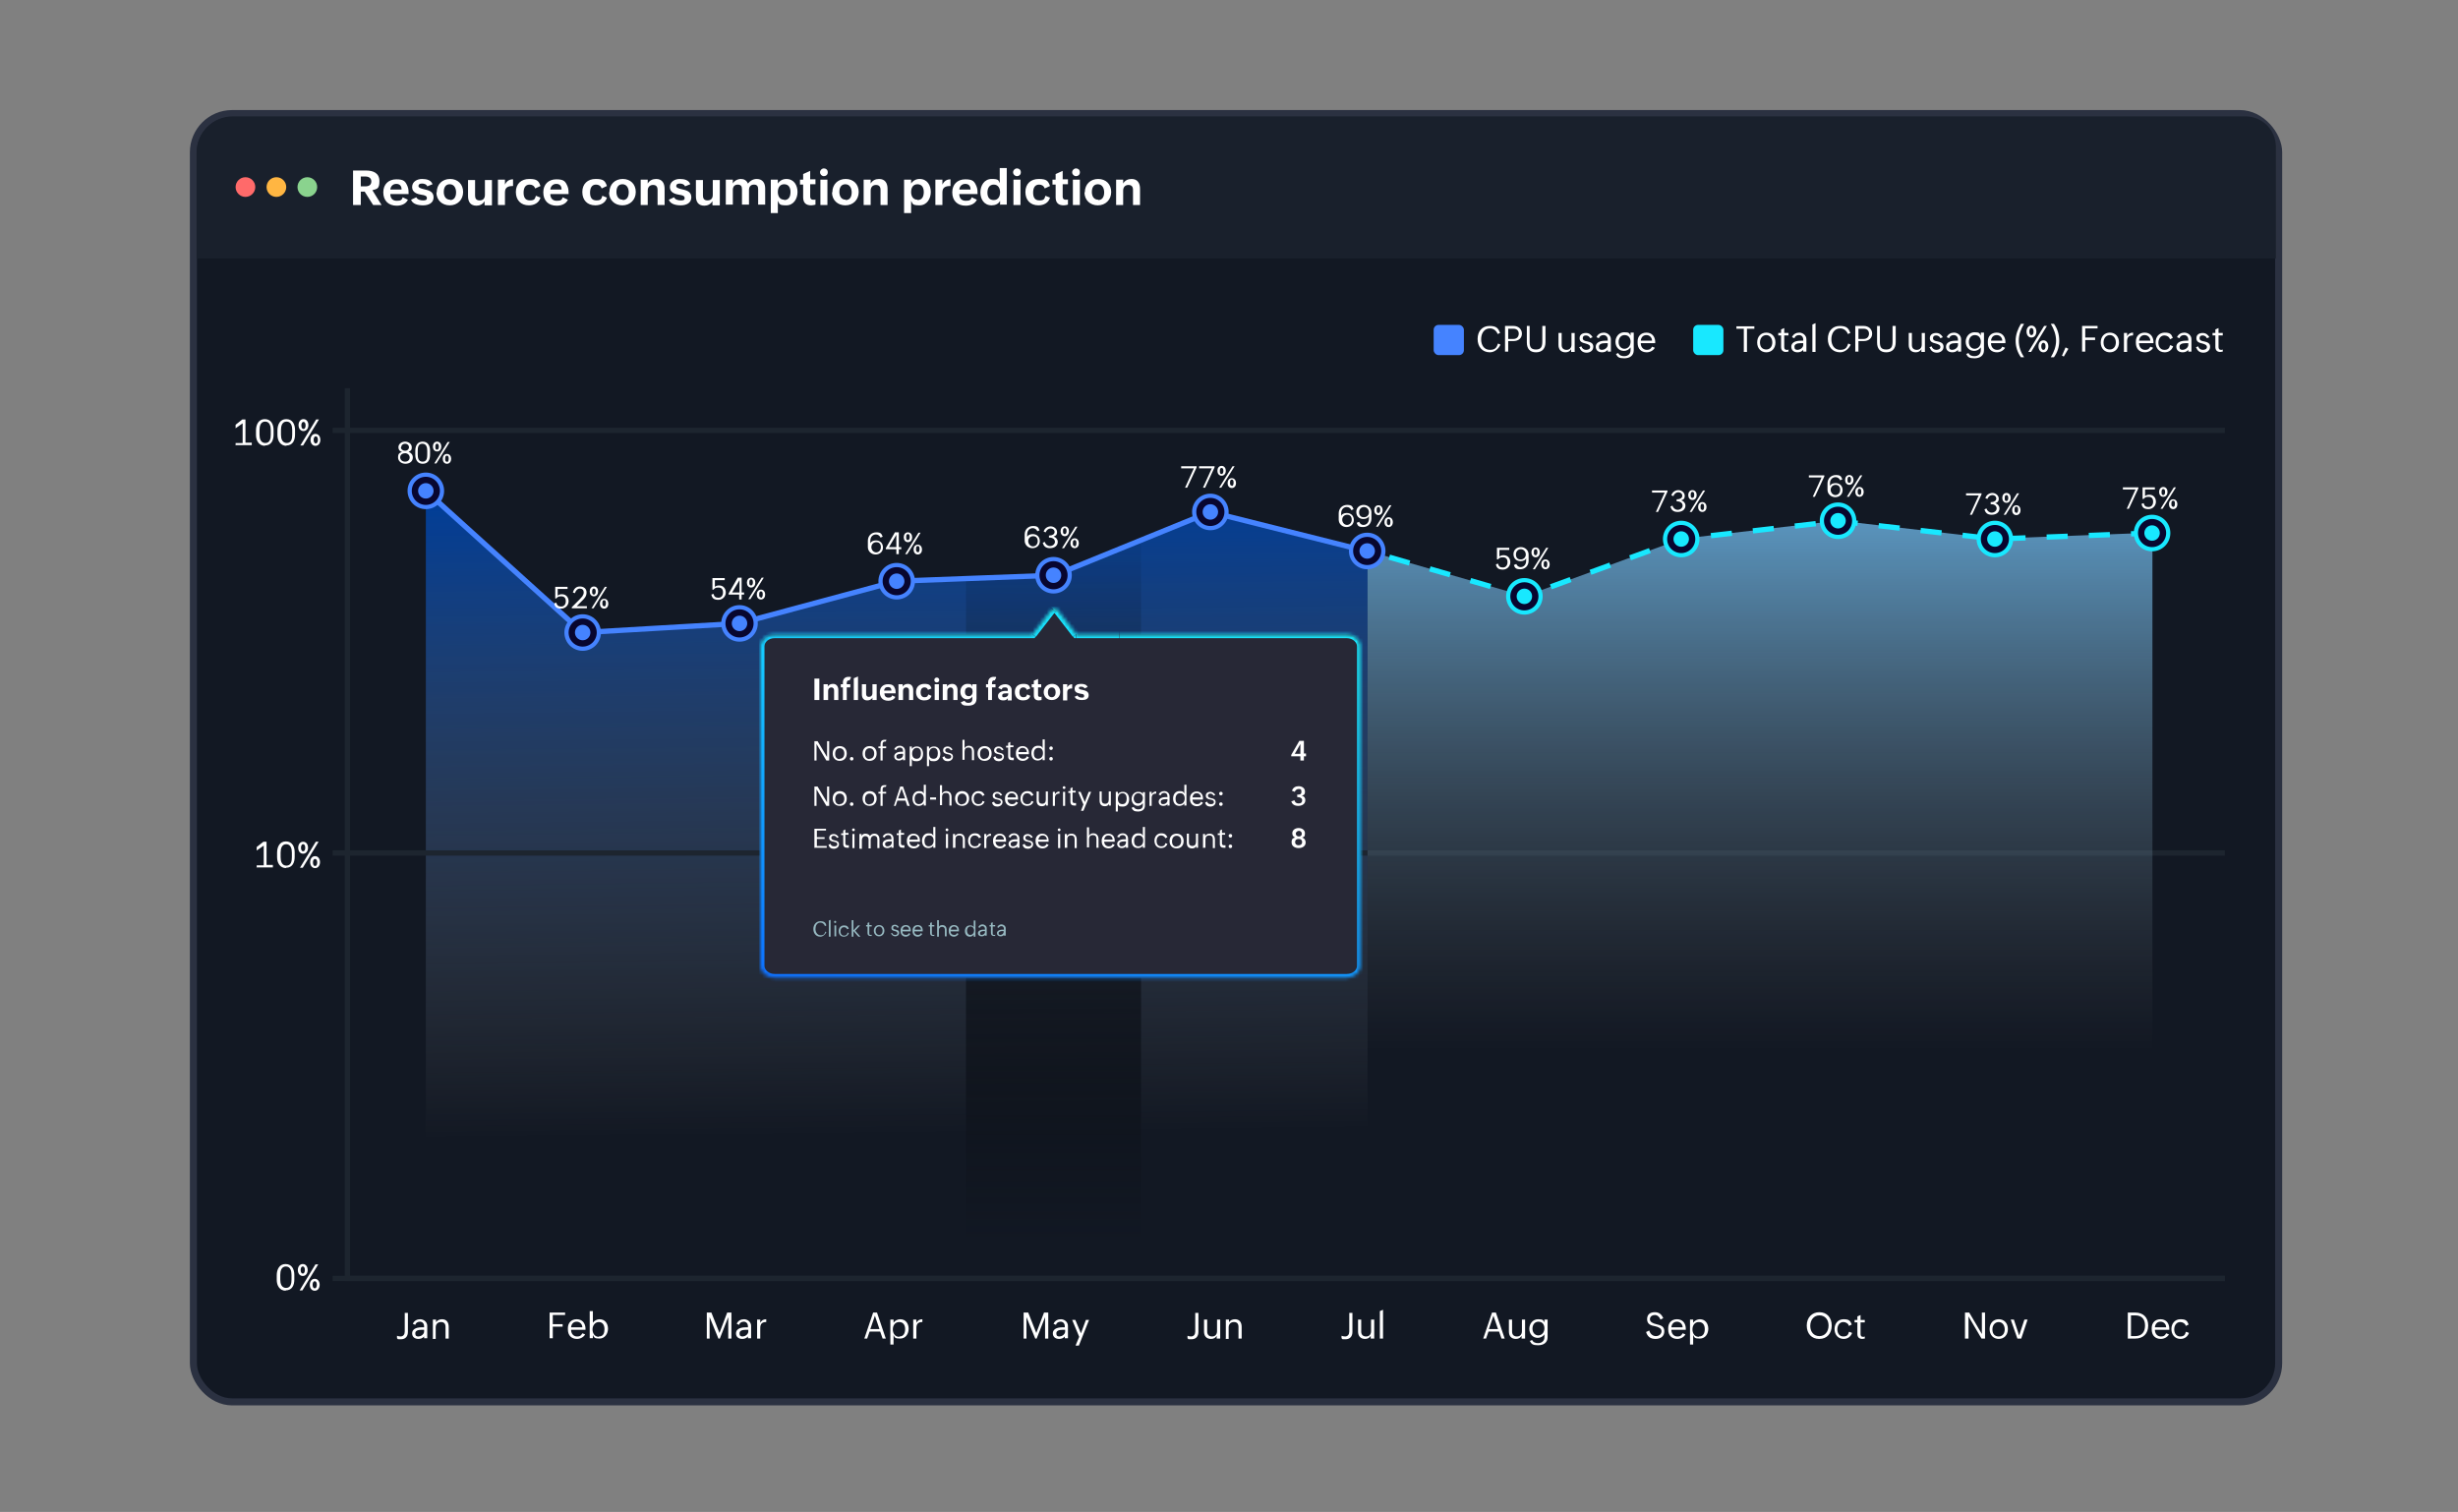 <?xml version="1.0" encoding="UTF-8"?>
<svg id="Layer_1" xmlns="http://www.w3.org/2000/svg" xmlns:xlink="http://www.w3.org/1999/xlink" version="1.1" viewBox="0 0 699 430">
  <rect x="0" y="0" width="699" height="430" fill="#808080" stroke="none"/>
  <!-- Generator: Adobe Illustrator 29.8.1, SVG Export Plug-In . SVG Version: 2.1.1 Build 2)  -->
  <defs>
    <style>
      .st0, .st1, .st2, .st3 {
        fill: none;
      }

      .st4 {
        mask: url(#mask);
      }

      .st1 {
        stroke-dasharray: 6 6;
      }

      .st1, .st2 {
        stroke-width: 1.5px;
      }

      .st1, .st5 {
        stroke: #18e8ff;
      }

      .st6 {
        fill: #19202c;
      }

      .st7 {
        fill: url(#linear-gradient2);
      }

      .st8 {
        fill: url(#linear-gradient1);
      }

      .st9 {
        fill: url(#linear-gradient3);
      }

      .st10 {
        fill: #ffb642;
      }

      .st11 {
        fill: #121823;
        stroke: #2b3141;
        stroke-width: 2px;
      }

      .st12 {
        fill: url(#linear-gradient);
      }

      .st2, .st13 {
        stroke: #4583ff;
      }

      .st14 {
        fill: #fff;
      }

      .st15 {
        fill: #18e8ff;
      }

      .st16 {
        fill: #272836;
      }

      .st5, .st13 {
        fill: #08062f;
        stroke-width: 1.2px;
      }

      .st17 {
        fill: #ff6a6a;
      }

      .st18 {
        fill: #4583ff;
      }

      .st19 {
        fill: #96b8c0;
      }

      .st3 {
        stroke: #1d252f;
        stroke-miterlimit: 10;
        stroke-width: 1.5px;
      }

      .st20 {
        fill: #8ad38e;
      }
    </style>
    <clipPath id="clippath">
      <rect class="st0" x="407.7" y="92.4" width="8.6" height="8.6" rx="1.2" ry="1.2"/>
    </clipPath>
    <clipPath id="clippath-3">
      <rect class="st0" x="481.5" y="92.4" width="8.6" height="8.6" rx="1.2" ry="1.2"/>
    </clipPath>
    <linearGradient id="linear-gradient" x1="253.5" y1="292.2" x2="255.7" y2="109.4" gradientTransform="translate(0 432) scale(1 -1)" gradientUnits="userSpaceOnUse">
      <stop offset="0" stop-color="#003d98"/>
      <stop offset="1" stop-color="#737373" stop-opacity="0"/>
    </linearGradient>
    <linearGradient id="linear-gradient1" x1="299.6" y1="286.4" x2="299.6" y2="78.8" gradientTransform="translate(0 432) scale(1 -1)" gradientUnits="userSpaceOnUse">
      <stop offset="0" stop-color="#000" stop-opacity="0"/>
      <stop offset="1" stop-color="#121823"/>
    </linearGradient>
    <linearGradient id="linear-gradient2" x1="500.4" y1="283.8" x2="500.4" y2="68.5" gradientTransform="translate(0 432) scale(1 -1)" gradientUnits="userSpaceOnUse">
      <stop offset="0" stop-color="#78c9ff" stop-opacity=".7"/>
      <stop offset=".7" stop-color="#737373" stop-opacity="0"/>
    </linearGradient>
    <clipPath id="clippath-6">
      <path class="st0" d="M299.3,173.3c.3-.4.9-.4,1.3,0l5.5,7.1h7.4s1.5,0,1.5,0h0s1.5,0,1.5,0h1.7s64.7,0,64.7,0h0c2.1,0,4,1.5,4,3.4v90.9c0,1.9-1.9,3.4-4,3.4h-162.7c-2.1,0-4-1.5-4-3.4v-90.9c0-1.9,1.9-3.4,4-3.4h73.4l5.5-7.1Z"/>
    </clipPath>
    <mask id="mask" x="215.2" y="171.9" width="172.8" height="107.2" maskUnits="userSpaceOnUse">
      <g id="path-59-inside-1_870_29467">
        <path class="st14" d="M299.3,173.3c.3-.4.9-.4,1.3,0l5.5,7.1h7.4s1.5,0,1.5,0h0s1.5,0,1.5,0h1.7s64.7,0,64.7,0h0c2.1,0,4,1.5,4,3.4v90.9c0,1.9-1.9,3.4-4,3.4h-162.7c-2.1,0-4-1.5-4-3.4v-90.9c0-1.9,1.9-3.4,4-3.4h73.4l5.5-7.1Z"/>
      </g>
    </mask>
    <linearGradient id="linear-gradient3" x1="314.1" y1="255.8" x2="274.7" y2="88" gradientTransform="translate(0 432) scale(1 -1)" gradientUnits="userSpaceOnUse">
      <stop offset="0" stop-color="#18e8ff"/>
      <stop offset="1" stop-color="#093efd"/>
    </linearGradient>
  </defs>
  <rect class="st11" x="55" y="32.3" width="593" height="366.4" rx="11" ry="11"/>
  <path class="st6" d="M55.9,43.4c0-5.7,4.6-10.3,10.3-10.3h572.4c4.7,0,8.6,3.8,8.6,8.6v31.8H55.9v-30Z"/>
  <circle class="st17" cx="69.8" cy="53.2" r="2.8"/>
  <circle class="st10" cx="78.6" cy="53.2" r="2.8"/>
  <circle class="st20" cx="87.4" cy="53.2" r="2.8"/>
  <g>
    <path class="st14" d="M100.4,58.3v-9.8h3.7c2,0,3.8.7,3.8,3s-.7,2.2-2,2.6l2.6,4.2h-2.4l-2.4-3.8h-1.1v3.8h-2.2ZM102.6,53h1.3c1,0,1.7-.4,1.7-1.4s-.8-1.4-1.7-1.4h-1.3v2.8ZM114.5,56.1l1.5.7c-.6,1.3-2,1.7-3.2,1.7-2.4,0-3.8-1.5-3.8-3.8s1.5-3.7,3.7-3.7,2.6.6,3.2,2c.3.7.3,1.5.3,2.2h-5.2c0,1.1.6,1.9,1.8,1.9s1.4-.2,1.7-.9ZM111,53.9h3.2c0-1-.5-1.6-1.5-1.6s-1.6.7-1.7,1.6ZM116.9,56.8l1.5-.7c.3.7,1.2.9,1.9.9s1.1-.1,1.1-.7-.7-.8-1.5-.9c-1.2-.2-2.7-.6-2.7-2.2s1.5-2.3,2.8-2.3,2.6.3,3,1.5l-1.5.6c-.2-.6-.9-.8-1.5-.8s-1,.2-1,.7.7.7,1.5.9c1.3.3,2.8.6,2.8,2.3s-1.5,2.3-3,2.3-3-.4-3.4-1.6ZM124.2,54.7c0-2.3,1.6-3.8,3.8-3.8s3.7,1.5,3.7,3.7-1.6,3.8-3.8,3.8-3.8-1.5-3.8-3.7ZM128,56.9c1.3,0,1.7-1.1,1.7-2.2s-.5-2.3-1.8-2.3-1.7,1.1-1.7,2.2.5,2.2,1.8,2.2ZM137.8,58.3v-1.1c-.5.9-1.4,1.3-2.3,1.3-1.7,0-2.4-1.1-2.4-2.7v-4.6h2v4.4c0,.8.3,1.4,1.3,1.4s1.5-.6,1.5-1.6v-4.2h2v7.2h-2ZM141.6,58.3v-7.2h2v1.4c.5-1,1.2-1.5,2.3-1.5v1.9c-1.3,0-2.3.3-2.3,1.8v3.6h-2ZM152.2,55.6l1.5.6c-.4,1.5-1.8,2.2-3.3,2.2-2.3,0-3.7-1.5-3.7-3.8s1.5-3.7,3.8-3.7,2.7.6,3.2,2l-1.5.7c-.3-.8-.9-1.1-1.6-1.1-1.3,0-1.7,1.1-1.7,2.3s.4,2.2,1.8,2.2,1.4-.5,1.7-1.3ZM160,56.1l1.5.7c-.6,1.3-2,1.7-3.2,1.7-2.4,0-3.8-1.5-3.8-3.8s1.5-3.7,3.7-3.7,2.6.6,3.2,2c.3.7.3,1.5.3,2.2h-5.2c0,1.1.6,1.9,1.8,1.9s1.4-.2,1.7-.9ZM156.5,53.9h3.2c0-1-.5-1.6-1.5-1.6s-1.6.7-1.7,1.6ZM171.1,55.6l1.5.6c-.4,1.5-1.8,2.2-3.3,2.2-2.3,0-3.7-1.5-3.7-3.8s1.5-3.7,3.8-3.7,2.7.6,3.2,2l-1.5.7c-.3-.8-.9-1.1-1.6-1.1-1.3,0-1.7,1.1-1.7,2.3s.4,2.2,1.8,2.2,1.4-.5,1.7-1.3ZM173.3,54.7c0-2.3,1.6-3.8,3.8-3.8s3.7,1.5,3.7,3.7-1.6,3.8-3.8,3.8-3.8-1.5-3.8-3.7ZM177.1,56.9c1.3,0,1.7-1.1,1.7-2.2s-.5-2.3-1.8-2.3-1.7,1.1-1.7,2.2.5,2.2,1.8,2.2ZM182.2,58.3v-7.2h2v1.1c.5-.9,1.4-1.3,2.4-1.3,1.7,0,2.4,1.2,2.4,2.8v4.6h-2v-4.3c0-.9-.4-1.4-1.3-1.4s-1.5.6-1.5,1.6v4.1h-2ZM190.2,56.8l1.5-.7c.3.7,1.2.9,1.9.9s1.1-.1,1.1-.7-.7-.8-1.5-.9c-1.2-.2-2.7-.6-2.7-2.2s1.5-2.3,2.8-2.3,2.6.3,3,1.5l-1.5.6c-.2-.6-.9-.8-1.5-.8s-1,.2-1,.7.7.7,1.5.9c1.3.3,2.8.6,2.8,2.3s-1.5,2.3-3,2.3-3-.4-3.4-1.6ZM202.6,58.3v-1.1c-.5.9-1.4,1.3-2.3,1.3-1.7,0-2.4-1.1-2.4-2.7v-4.6h2v4.4c0,.8.3,1.4,1.3,1.4s1.5-.6,1.5-1.6v-4.2h2v7.2h-2ZM206.4,58.3v-7.2h2v1.1c.4-.8,1.4-1.3,2.3-1.3s1.6.4,2,1.3c.6-.8,1.5-1.3,2.5-1.3,1.7,0,2.4,1.2,2.4,2.7v4.6h-2v-4.4c0-.8-.3-1.3-1.2-1.3s-1.4.6-1.4,1.5v4.2h-2v-4.4c0-.8-.3-1.3-1.2-1.3s-1.4.6-1.4,1.5v4.2h-2ZM219.2,60.7v-9.6h2v1.1c.5-.8,1.4-1.3,2.4-1.3,2.2,0,3.2,1.8,3.2,3.7s-1.1,3.8-3.2,3.8-1.9-.4-2.4-1.3v3.5h-2ZM223,56.9c1.4,0,1.8-1.1,1.8-2.3s-.5-2.2-1.8-2.2-1.8,1.1-1.8,2.2.5,2.2,1.8,2.2ZM231.9,56.7v1.5c-.4.1-.8.2-1.2.2-1.5,0-2.3-.7-2.3-2.3v-3.6h-.9v-1.4h.9v-1.6l2-.9v2.4h1.5v1.4h-1.5v3.5c0,.5.2.9.9.9s.5,0,.7-.1ZM233.3,58.3v-7.2h2v7.2h-2ZM233.2,49c0-.6.5-1.1,1.1-1.1s1.1.4,1.1,1.1-.5,1.1-1.1,1.1-1.1-.5-1.1-1.1ZM236.7,54.7c0-2.3,1.6-3.8,3.8-3.8s3.7,1.5,3.7,3.7-1.6,3.8-3.8,3.8-3.8-1.5-3.8-3.7ZM240.5,56.9c1.3,0,1.7-1.1,1.7-2.2s-.5-2.3-1.8-2.3-1.7,1.1-1.7,2.2.5,2.2,1.8,2.2ZM245.6,58.3v-7.2h2v1.1c.5-.9,1.4-1.3,2.4-1.3,1.7,0,2.4,1.2,2.4,2.8v4.6h-2v-4.3c0-.9-.4-1.4-1.3-1.4s-1.5.6-1.5,1.6v4.1h-2ZM257.1,60.7v-9.6h2v1.1c.5-.8,1.4-1.3,2.4-1.3,2.2,0,3.2,1.8,3.2,3.7s-1.1,3.8-3.2,3.8-1.9-.4-2.4-1.3v3.5h-2ZM260.9,56.9c1.4,0,1.8-1.1,1.8-2.3s-.5-2.2-1.8-2.2-1.8,1.1-1.8,2.2.5,2.2,1.8,2.2ZM266,58.3v-7.2h2v1.4c.5-1,1.2-1.5,2.3-1.5v1.9c-1.3,0-2.3.3-2.3,1.8v3.6h-2ZM276.3,56.1l1.5.7c-.6,1.3-2,1.7-3.2,1.7-2.4,0-3.8-1.5-3.8-3.8s1.5-3.7,3.7-3.7,2.6.6,3.2,2c.3.7.3,1.5.3,2.2h-5.2c0,1.1.6,1.9,1.8,1.9s1.4-.2,1.7-.9ZM272.8,53.9h3.2c0-1-.5-1.6-1.5-1.6s-1.6.7-1.7,1.6ZM284.4,58.3v-1.2c-.4.9-1.4,1.3-2.4,1.3-2.2,0-3.2-1.8-3.2-3.7s1.1-3.8,3.2-3.8,1.9.4,2.3,1.2v-4.3h2v10.4h-2ZM282.6,56.9c1.3,0,1.8-1.1,1.8-2.2s-.5-2.2-1.8-2.2-1.8,1.1-1.8,2.3.5,2.1,1.8,2.1ZM288.2,58.3v-7.2h2v7.2h-2ZM288.1,49c0-.6.5-1.1,1.1-1.1s1.1.4,1.1,1.1-.5,1.1-1.1,1.1-1.1-.5-1.1-1.1ZM297.1,55.6l1.5.6c-.4,1.5-1.8,2.2-3.3,2.2-2.3,0-3.7-1.5-3.7-3.8s1.5-3.7,3.8-3.7,2.7.6,3.2,2l-1.5.7c-.3-.8-.9-1.1-1.6-1.1-1.3,0-1.7,1.1-1.7,2.3s.4,2.2,1.8,2.2,1.4-.5,1.7-1.3ZM303.7,56.7v1.5c-.4.1-.8.2-1.2.2-1.5,0-2.3-.7-2.3-2.3v-3.6h-.9v-1.4h.9v-1.6l2-.9v2.4h1.5v1.4h-1.5v3.5c0,.5.2.9.9.9s.5,0,.7-.1ZM305.1,58.3v-7.2h2v7.2h-2ZM304.9,49c0-.6.5-1.1,1.1-1.1s1.1.4,1.1,1.1-.5,1.1-1.1,1.1-1.1-.5-1.1-1.1ZM308.5,54.7c0-2.3,1.6-3.8,3.8-3.8s3.7,1.5,3.7,3.7-1.6,3.8-3.8,3.8-3.8-1.5-3.8-3.7ZM312.3,56.9c1.3,0,1.7-1.1,1.7-2.2s-.5-2.3-1.8-2.3-1.7,1.1-1.7,2.2.5,2.2,1.8,2.2ZM317.4,58.3v-7.2h2v1.1c.5-.9,1.4-1.3,2.4-1.3,1.7,0,2.4,1.2,2.4,2.8v4.6h-2v-4.3c0-.9-.4-1.4-1.3-1.4s-1.5.6-1.5,1.6v4.1h-2Z"/>
    <rect class="st18" x="407.7" y="92.4" width="8.6" height="8.6" rx="1.4" ry="1.4"/>
    <path class="st14" d="M426,97.7l.7.3c-.5,1.2-1.7,2.2-3,2.2-2.2,0-3.5-1.6-3.5-3.8s1.3-3.7,3.4-3.7,2.5.8,3,2l-.7.3c-.4-1-1.2-1.6-2.2-1.6-1.7,0-2.5,1.5-2.5,3.1s.8,3,2.5,3,1.9-.8,2.3-1.8ZM428,100.1v-7.4h2.4c1.4,0,2.4.9,2.4,2.2s-1,2.1-2.4,2.1h-1.5s0,3,0,3h-.9ZM428.9,96.4h1.5c.9,0,1.5-.6,1.5-1.5s-.6-1.4-1.5-1.4h-1.5v2.9ZM434.1,92.7h.9v4.6c0,1.3.3,2.1,1.8,2.1s1.8-.9,1.8-2.3v-4.4h.9v4.6c0,1.8-.9,2.9-2.7,2.9s-2.6-1.1-2.6-2.8v-4.7ZM446.8,100.1v-.8c-.3.6-.9.9-1.6.9-1.3,0-2-.8-2-2.1v-3.4h.9v3.4c0,.9.5,1.4,1.4,1.4s1.4-.6,1.4-1.5v-3.3h.9v5.4h-.9ZM449,98.8l.7-.3c.2.6.7,1,1.3,1s1.2-.2,1.2-.8-.6-.8-1.3-1c-.8-.2-1.7-.4-1.7-1.5s.9-1.5,1.8-1.5,1.5.5,1.9,1.2l-.7.3c-.2-.5-.7-.8-1.2-.8s-.9.2-.9.8.6.8,1.3.9c.8.2,1.7.4,1.7,1.5s-.9,1.7-1.9,1.7-1.7-.5-2-1.4ZM457.2,100.1v-.6c-.4.5-1,.7-1.6.7-1.1,0-1.8-.6-1.8-1.6s.9-1.7,2.7-1.7h.7v-.3c0-.8-.5-1.3-1.2-1.3s-1.2.4-1.3.9l-.7-.3c.4-.9,1.2-1.3,2.1-1.3s2,.7,2,1.9v3.5h-.9ZM457.2,97.6h-.7c-1.1,0-1.8.3-1.8,1s.3.9.9.9,1.5-.5,1.6-1.3v-.6ZM459.5,100.7l.7-.3c.3.7,1,.9,1.7.9,1,0,1.8-.6,1.8-1.7v-.8c-.4.6-1.1,1-1.9,1-1.5,0-2.4-1.2-2.4-2.6s1-2.7,2.5-2.7,1.4.3,1.8.9v-.8h.9v5c0,1.6-1.2,2.3-2.7,2.3s-1.9-.3-2.4-1.3ZM461.9,99.2c1.1,0,1.8-.9,1.8-2s-.6-1.9-1.7-1.9-1.7.9-1.7,2,.7,1.9,1.7,1.9ZM466.6,97.6c0,1.1.7,1.9,1.7,1.9s1.2-.4,1.5-.9l.8.3c-.4.8-1.4,1.3-2.3,1.3-1.6,0-2.6-1-2.6-2.7v-.4c0-1.5,1-2.5,2.5-2.5s2.4,1,2.5,2.5v.5s-4.1,0-4.1,0ZM469.8,96.9c0-.9-.7-1.6-1.6-1.6s-1.5.6-1.6,1.6h3.2Z"/>
    <rect class="st15" x="481.5" y="92.4" width="8.6" height="8.6" rx="1.4" ry="1.4"/>
    <path class="st14" d="M495.9,100.1v-6.6h-2.1v-.7h5.1v.7h-2.1v6.6h-.9ZM502.3,100.2c-1.5,0-2.6-1.1-2.6-2.8s1.1-2.8,2.6-2.8,2.6,1.1,2.6,2.8-1.1,2.8-2.6,2.8ZM502.3,99.4c1,0,1.7-.8,1.7-2s-.7-2.1-1.7-2.1-1.8.8-1.8,2.1.7,2,1.8,2ZM508.6,99.3v.7c-.2,0-.5.1-.7.1-.9,0-1.4-.5-1.4-1.4v-3.3h-.8v-.7h.8v-1l.9-.4v1.4h1.2v.7h-1.2v3.3c0,.5.2.8.7.8s.4,0,.6-.1ZM512.8,100.1v-.6c-.4.5-1,.7-1.6.7-1.1,0-1.8-.6-1.8-1.6s.9-1.7,2.7-1.7h.7v-.3c0-.8-.5-1.3-1.2-1.3s-1.2.4-1.3.9l-.7-.3c.4-.9,1.2-1.3,2.1-1.3s2,.7,2,1.9v3.5h-.9ZM512.8,97.6h-.7c-1.1,0-1.8.3-1.8,1s.3.9.9.9,1.5-.5,1.6-1.3v-.6ZM515.4,100.1v-7.8l.9-.4v8.2h-.9ZM525.6,97.7l.7.3c-.5,1.2-1.7,2.2-3,2.2-2.2,0-3.5-1.6-3.5-3.8s1.3-3.7,3.4-3.7,2.5.8,3,2l-.7.3c-.4-1-1.2-1.6-2.2-1.6-1.7,0-2.5,1.5-2.5,3.1s.8,3,2.5,3,1.9-.8,2.3-1.8ZM527.6,100.1v-7.4h2.4c1.4,0,2.4.9,2.4,2.2s-1,2.1-2.4,2.1h-1.5s0,3,0,3h-.9ZM528.5,96.4h1.5c.9,0,1.5-.6,1.5-1.5s-.6-1.4-1.5-1.4h-1.5v2.9ZM533.7,92.7h.9v4.6c0,1.3.3,2.1,1.8,2.1s1.8-.9,1.8-2.3v-4.4h.9v4.6c0,1.8-.9,2.9-2.7,2.9s-2.6-1.1-2.6-2.8v-4.7ZM546.4,100.1v-.8c-.3.6-.9.9-1.6.9-1.3,0-2-.8-2-2.1v-3.4h.9v3.4c0,.9.5,1.4,1.4,1.4s1.4-.6,1.4-1.5v-3.3h.9v5.4h-.9ZM548.6,98.8l.7-.3c.2.6.7,1,1.3,1s1.2-.2,1.2-.8-.6-.8-1.3-1c-.8-.2-1.7-.4-1.7-1.5s.9-1.5,1.8-1.5,1.5.5,1.9,1.2l-.7.3c-.2-.5-.7-.8-1.2-.8s-.9.2-.9.8.6.8,1.3.9c.8.2,1.7.4,1.7,1.5s-.9,1.7-1.9,1.7-1.7-.5-2-1.4ZM556.8,100.1v-.6c-.4.5-1,.7-1.6.7-1.1,0-1.8-.6-1.8-1.6s.9-1.7,2.7-1.7h.7v-.3c0-.8-.5-1.3-1.2-1.3s-1.2.4-1.3.9l-.7-.3c.4-.9,1.2-1.3,2.1-1.3s2,.7,2,1.9v3.5h-.9ZM556.8,97.6h-.7c-1.1,0-1.8.3-1.8,1s.3.9.9.9,1.5-.5,1.6-1.3v-.6ZM559.1,100.7l.7-.3c.3.7,1,.9,1.7.9,1,0,1.8-.6,1.8-1.7v-.8c-.4.6-1.1,1-1.9,1-1.5,0-2.4-1.2-2.4-2.6s1-2.7,2.5-2.7,1.4.3,1.8.9v-.8h.9v5c0,1.6-1.2,2.3-2.7,2.3s-1.9-.3-2.4-1.3ZM561.5,99.2c1.1,0,1.8-.9,1.8-2s-.6-1.9-1.7-1.9-1.7.9-1.7,2,.7,1.9,1.7,1.9ZM566.2,97.6c0,1.1.7,1.9,1.7,1.9s1.2-.4,1.5-.9l.8.3c-.4.8-1.4,1.3-2.3,1.3-1.6,0-2.6-1-2.6-2.7v-.4c0-1.5,1-2.5,2.5-2.5s2.4,1,2.5,2.5v.5s-4.1,0-4.1,0ZM569.4,96.9c0-.9-.7-1.6-1.6-1.6s-1.5.6-1.6,1.6h3.2ZM575.6,101.6h-.9c-1-1.4-1.5-3-1.5-4.7s.6-3.3,1.5-4.8h.9c-.9,1.5-1.5,3-1.5,4.8s.6,3.3,1.5,4.7ZM581.1,100.2c-.9,0-1.4-.8-1.4-1.7s.5-1.7,1.4-1.7,1.4.8,1.4,1.7-.5,1.7-1.4,1.7ZM576.8,100.1l4.5-7.4h.8l-4.5,7.4h-.8ZM581.1,99.5c.5,0,.6-.6.6-1s-.1-1-.6-1-.6.6-.6,1,.1,1,.6,1ZM577.7,96c-.9,0-1.4-.8-1.4-1.7s.5-1.7,1.4-1.7,1.4.8,1.4,1.7-.5,1.7-1.4,1.7ZM577.7,95.3c.5,0,.6-.6.6-1s-.1-1-.6-1-.6.6-.6,1,.1,1,.6,1ZM584.1,101.6h-.9c.9-1.5,1.5-3,1.5-4.7s-.6-3.3-1.5-4.8h.9c1,1.4,1.5,3,1.5,4.8s-.5,3.3-1.5,4.7ZM586.4,101.1l1-2.3.8.4-1.3,2.2-.6-.3ZM592.1,100.1v-7.4h4.4v.7h-3.5v2.6h2.8v.7h-2.8v3.3h-.9ZM600,100.2c-1.5,0-2.6-1.1-2.6-2.8s1.1-2.8,2.6-2.8,2.6,1.1,2.6,2.8-1.1,2.8-2.6,2.8ZM600,99.4c1,0,1.7-.8,1.7-2s-.7-2.1-1.7-2.1-1.8.8-1.8,2.1.7,2,1.8,2ZM604,100.1v-5.4h.9v.9c.4-.7.9-1,1.7-1v.8c-1.2,0-1.7.5-1.7,1.7v3h-.9ZM608.3,97.6c0,1.1.7,1.9,1.7,1.9s1.2-.4,1.5-.9l.8.3c-.4.8-1.4,1.3-2.3,1.3-1.6,0-2.6-1-2.6-2.7v-.4c0-1.5,1-2.5,2.5-2.5s2.4,1,2.5,2.5v.5s-4.1,0-4.1,0ZM611.5,96.9c0-.9-.7-1.6-1.6-1.6s-1.5.6-1.6,1.6h3.2ZM617.3,98.2l.7.3c-.4,1.1-1.3,1.7-2.4,1.7-1.6,0-2.6-1.2-2.6-2.8s1-2.8,2.6-2.8,1.9.5,2.3,1.5l-.8.4c-.2-.7-.9-1.1-1.6-1.1-1.1,0-1.7,1-1.7,2.1s.6,2,1.7,2,1.4-.5,1.6-1.3ZM622.3,100.1v-.6c-.4.5-1,.7-1.6.7-1.1,0-1.8-.6-1.8-1.6s.9-1.7,2.7-1.7h.7v-.3c0-.8-.5-1.3-1.2-1.3s-1.2.4-1.3.9l-.7-.3c.4-.9,1.2-1.3,2.1-1.3s2,.7,2,1.9v3.5h-.9ZM622.3,97.6h-.7c-1.1,0-1.8.3-1.8,1s.3.9.9.9,1.5-.5,1.6-1.3v-.6ZM624.4,98.8l.7-.3c.2.6.7,1,1.3,1s1.2-.2,1.2-.8-.6-.8-1.3-1c-.8-.2-1.7-.4-1.7-1.5s.9-1.5,1.8-1.5,1.5.5,1.9,1.2l-.7.3c-.2-.5-.7-.8-1.2-.8s-.9.2-.9.8.6.8,1.3.9c.8.2,1.7.4,1.7,1.5s-.9,1.7-1.9,1.7-1.7-.5-2-1.4ZM632.1,99.3v.7c-.2,0-.5.1-.7.1-.9,0-1.4-.5-1.4-1.4v-3.3h-.8v-.7h.8v-1l.9-.4v1.4h1.2v.7h-1.2v3.3c0,.5.2.8.7.8s.4,0,.6-.1Z"/>
    <path class="st12" d="M165.7,179.8l-44.6-40.3v224h267.8v-206.9l-44.6-11.1-44.2,18-45.1,1.7-44.6,12-44.6,2.6Z"/>
    <path class="st0" d="M274.7,363.5v-199.1l25.3-.9,24.5-9.9v209.8h-49.8Z"/>
    <path class="st8" d="M274.7,363.5v-199.1l25.3-.9,24.5-9.9v209.8h-49.8Z"/>
    <path class="st3" d="M94.6,122.4h538.1"/>
    <path class="st3" d="M94.6,242.6h538.1"/>
    <path class="st3" d="M94.6,363.6h538.1"/>
    <path class="st3" d="M98.8,110.4v253.2h533.8"/>
    <path class="st14" d="M112.9,380.6v-.7c.3.1.6.2,1,.2.8,0,1.2-.6,1.2-1.4v-5.3h.9v5.4c0,1.3-.7,2.1-2,2.1s-.7,0-1-.2ZM120.6,380.7v-.6c-.4.5-1,.7-1.6.7-1.1,0-1.8-.6-1.8-1.6s.9-1.7,2.7-1.7h.7v-.3c0-.8-.5-1.3-1.2-1.3s-1.2.4-1.3.9l-.7-.3c.4-.9,1.2-1.3,2.1-1.3s2,.7,2,1.9v3.5h-.9ZM120.6,378.2h-.7c-1.1,0-1.8.3-1.8,1s.3.9.9.9,1.5-.5,1.6-1.3v-.6ZM123.1,380.7v-5.4h.9v.8c.3-.6,1-.9,1.7-.9,1.3,0,1.9.9,1.9,2.2v3.3h-.9v-3.3c0-.9-.4-1.4-1.3-1.4s-1.5.6-1.5,1.5v3.3h-.9Z"/>
    <path class="st14" d="M156.3,380.7v-7.4h4.4v.7h-3.5v2.6h2.8v.7h-2.8v3.3h-.9ZM162.4,378.2c0,1.1.7,1.9,1.7,1.9s1.2-.4,1.5-.9l.8.3c-.4.8-1.4,1.3-2.3,1.3-1.6,0-2.6-1-2.6-2.7v-.4c0-1.5,1-2.5,2.5-2.5s2.4,1,2.5,2.5v.5s-4.1,0-4.1,0ZM165.6,377.5c0-.9-.7-1.6-1.6-1.6s-1.5.6-1.6,1.6h3.2ZM167.7,380.7v-7.8h.9v3.3c.4-.6,1.2-1,1.9-1,1.6,0,2.4,1.3,2.4,2.7s-.9,2.8-2.4,2.8-1.5-.3-1.9-1v.9h-.9ZM170.3,380.1c1.3,0,1.6-1,1.6-2.1s-.5-2-1.6-2-1.8,1-1.8,2.1.6,2.1,1.8,2.1Z"/>
    <path class="st14" d="M201,380.7v-7.4h1.3l2.3,5.8,2.2-5.8h1.2v7.4h-.9v-6.1l-2.4,6.1h-.4l-2.5-6.1v6.1h-.9ZM212.7,380.7v-.6c-.4.5-1,.7-1.6.7-1.1,0-1.8-.6-1.8-1.6s.9-1.7,2.7-1.7h.7v-.3c0-.8-.5-1.3-1.2-1.3s-1.2.4-1.3.9l-.7-.3c.4-.9,1.2-1.3,2.1-1.3s2,.7,2,1.9v3.5h-.9ZM212.8,378.2h-.7c-1.1,0-1.8.3-1.8,1s.3.9.9.9,1.5-.5,1.6-1.3v-.6ZM215.3,380.7v-5.4h.9v.9c.4-.7.9-1,1.7-1v.8c-1.2,0-1.7.5-1.7,1.7v3h-.9Z"/>
    <path class="st14" d="M245.8,380.7l2.5-7.4h1.1l2.5,7.4h-.9l-.7-2h-3l-.7,2h-.8ZM247.6,378h2.5l-1.3-3.8-1.3,3.8ZM253.2,382.6v-7.3h.9v.9c.4-.6,1.2-1,1.9-1,1.6,0,2.4,1.3,2.4,2.7s-.8,2.8-2.4,2.8-1.5-.3-1.9-1v2.7h-.9ZM255.8,380.1c1.2,0,1.6-1,1.6-2.1s-.5-2-1.7-2-1.8,1-1.8,2.1.6,2.1,1.8,2.1ZM259.7,380.7v-5.4h.9v.9c.4-.7.9-1,1.7-1v.8c-1.2,0-1.7.5-1.7,1.7v3h-.9Z"/>
    <path class="st14" d="M291.1,380.7v-7.4h1.3l2.3,5.8,2.2-5.8h1.2v7.4h-.9v-6.1l-2.4,6.1h-.4l-2.5-6.1v6.1h-.9ZM302.8,380.7v-.6c-.4.5-1,.7-1.6.7-1.1,0-1.8-.6-1.8-1.6s.9-1.7,2.7-1.7h.7v-.3c0-.8-.5-1.3-1.2-1.3s-1.2.4-1.3.9l-.7-.3c.4-.9,1.2-1.3,2.1-1.3s2,.7,2,1.9v3.5h-.9ZM302.9,378.2h-.7c-1.1,0-1.8.3-1.8,1s.3.9.9.9,1.5-.5,1.6-1.3v-.6ZM305.9,382.6l1-2.4-2-4.8h.9l1.6,3.8,1.4-3.8h.9l-2.9,7.3h-.9Z"/>
    <path class="st14" d="M337.7,380.6v-.7c.3.1.6.2,1,.2.8,0,1.2-.6,1.2-1.4v-5.3h.9v5.4c0,1.3-.7,2.1-2,2.1s-.7,0-1-.2ZM346,380.7v-.8c-.3.6-.9.9-1.6.9-1.3,0-2-.8-2-2.1v-3.4h.9v3.4c0,.9.5,1.4,1.4,1.4s1.4-.6,1.4-1.5v-3.3h.9v5.4h-.9ZM348.6,380.7v-5.4h.9v.8c.3-.6,1-.9,1.7-.9,1.3,0,1.9.9,1.9,2.2v3.3h-.9v-3.3c0-.9-.4-1.4-1.3-1.4s-1.5.6-1.5,1.5v3.3h-.9Z"/>
    <path class="st14" d="M381.5,380.6v-.7c.3.1.6.2,1,.2.8,0,1.2-.6,1.2-1.4v-5.3h.9v5.4c0,1.3-.7,2.1-2,2.1s-.7,0-1-.2ZM389.8,380.7v-.8c-.3.6-.9.9-1.6.9-1.3,0-2-.8-2-2.1v-3.4h.9v3.4c0,.9.5,1.4,1.4,1.4s1.4-.6,1.4-1.5v-3.3h.9v5.4h-.9ZM392.4,380.7v-7.8l.9-.4v8.2h-.9Z"/>
    <path class="st14" d="M421.8,380.7l2.5-7.4h1.1l2.5,7.4h-.9l-.7-2h-3l-.7,2h-.8ZM423.5,378h2.5l-1.3-3.8-1.3,3.8ZM432.7,380.7v-.8c-.3.6-.9.9-1.6.9-1.3,0-2-.8-2-2.1v-3.4h.9v3.4c0,.9.5,1.4,1.4,1.4s1.4-.6,1.4-1.5v-3.3h.9v5.4h-.9ZM435,381.4l.7-.3c.3.7,1,.9,1.7.9,1,0,1.8-.6,1.8-1.7v-.8c-.4.6-1.1,1-1.9,1-1.5,0-2.4-1.2-2.4-2.6s1-2.7,2.5-2.7,1.4.3,1.8.9v-.8h.9v5c0,1.6-1.2,2.3-2.7,2.3s-1.9-.3-2.4-1.3ZM437.4,379.8c1.1,0,1.8-.9,1.8-2s-.6-1.9-1.7-1.9-1.7.9-1.7,2,.7,1.9,1.7,1.9Z"/>
    <path class="st14" d="M468.2,378.8l.8-.4c.3,1,1,1.6,1.9,1.6s1.6-.6,1.6-1.4-.9-1.2-1.8-1.4c-1.1-.2-2.3-.5-2.3-2s1-2,2.2-2,1.9.6,2.4,1.7l-.8.4c-.3-.8-.9-1.3-1.6-1.3s-1.4.4-1.4,1.2.9,1.2,1.8,1.4c1.1.3,2.3.5,2.3,2s-1.1,2.2-2.5,2.2-2.3-.6-2.7-2ZM475.3,378.2c0,1.1.7,1.9,1.7,1.9s1.2-.4,1.5-.9l.8.3c-.4.8-1.4,1.3-2.3,1.3-1.6,0-2.6-1-2.6-2.7v-.4c0-1.5,1-2.5,2.5-2.5s2.4,1,2.5,2.5v.5s-4.1,0-4.1,0ZM478.5,377.5c0-.9-.7-1.6-1.6-1.6s-1.5.6-1.6,1.6h3.2ZM480.6,382.6v-7.3h.9v.9c.4-.6,1.2-1,1.9-1,1.6,0,2.4,1.3,2.4,2.7s-.8,2.8-2.4,2.8-1.5-.3-1.9-1v2.7h-.9ZM483.2,380.1c1.2,0,1.6-1,1.6-2.1s-.5-2-1.7-2-1.8,1-1.8,2.1.6,2.1,1.8,2.1Z"/>
    <path class="st14" d="M517.3,380.8c-2.1,0-3.5-1.5-3.5-3.8s1.5-3.8,3.6-3.8,3.5,1.5,3.5,3.8-1.4,3.8-3.5,3.8ZM517.4,380c1.5,0,2.6-1.2,2.6-3s-1.1-2.9-2.6-2.9-2.6,1.2-2.6,3,1.1,2.9,2.6,2.9ZM526,378.8l.7.3c-.4,1.1-1.3,1.7-2.4,1.7-1.6,0-2.6-1.2-2.6-2.8s1-2.8,2.6-2.8,1.9.5,2.3,1.5l-.8.4c-.2-.7-.9-1.1-1.6-1.1-1.1,0-1.7,1-1.7,2.1s.6,2,1.7,2,1.4-.5,1.6-1.3ZM530.3,380v.7c-.2,0-.5.1-.7.1-.9,0-1.4-.5-1.4-1.4v-3.3h-.8v-.7h.8v-1l.9-.4v1.4h1.2v.7h-1.2v3.3c0,.5.2.8.7.8s.4,0,.6-.1Z"/>
    <path class="st14" d="M558.8,380.7v-7.4h1.2l3.6,6.1v-6.1h.9v7.4h-1l-3.7-6.3v6.3h-.9ZM568.4,380.8c-1.5,0-2.6-1.1-2.6-2.8s1.1-2.8,2.6-2.8,2.6,1.1,2.6,2.8-1.1,2.8-2.6,2.8ZM568.4,380.1c1,0,1.7-.8,1.7-2s-.7-2.1-1.7-2.1-1.8.8-1.8,2.1.7,2,1.8,2ZM573.7,380.7l-1.9-5.4h.9l1.5,4.5,1.5-4.5h.9l-1.8,5.4h-1.1Z"/>
    <path class="st14" d="M605.1,380.7v-7.4h2.1c2.3,0,3.7,1.4,3.7,3.7s-1.4,3.7-3.7,3.7h-2.1ZM606,380h1.2c1.9,0,2.8-1.2,2.8-3s-.9-2.9-2.8-2.9h-1.2v5.9ZM612.8,378.2c0,1.1.7,1.9,1.7,1.9s1.2-.4,1.5-.9l.8.3c-.4.8-1.4,1.3-2.3,1.3-1.6,0-2.6-1-2.6-2.7v-.4c0-1.5,1-2.5,2.5-2.5s2.4,1,2.5,2.5v.5s-4.1,0-4.1,0ZM616,377.5c0-.9-.7-1.6-1.6-1.6s-1.5.6-1.6,1.6h3.2ZM621.8,378.8l.7.3c-.4,1.1-1.3,1.7-2.4,1.7-1.6,0-2.6-1.2-2.6-2.8s1-2.8,2.6-2.8,1.9.5,2.3,1.5l-.8.4c-.2-.7-.9-1.1-1.6-1.1-1.1,0-1.7,1-1.7,2.1s.6,2,1.7,2,1.4-.5,1.6-1.3Z"/>
    <path class="st14" d="M67,126.7v-.7h2v-5.6l-2,1.4v-1l1.9-1.5h.9v6.6h1.8v.7h-4.7ZM75.4,126.8c-1.8,0-2.6-1.5-2.6-3.1v-1.3c0-1.6.7-3.2,2.5-3.2s2.5,1.5,2.5,3.1v1.3c0,1.6-.6,3.1-2.5,3.1ZM75.4,126c1.4,0,1.6-1.3,1.6-2.4v-1.3c0-1.1-.3-2.4-1.6-2.4s-1.6,1.3-1.6,2.4v1.3c0,1.1.3,2.4,1.7,2.4ZM81.5,126.8c-1.8,0-2.6-1.5-2.6-3.1v-1.3c0-1.6.7-3.2,2.5-3.2s2.5,1.5,2.5,3.1v1.3c0,1.6-.6,3.1-2.5,3.1ZM81.5,126c1.4,0,1.6-1.3,1.6-2.4v-1.3c0-1.1-.3-2.4-1.6-2.4s-1.6,1.3-1.6,2.4v1.3c0,1.1.3,2.4,1.7,2.4ZM89.7,126.8c-.9,0-1.4-.8-1.4-1.7s.5-1.7,1.4-1.7,1.4.8,1.4,1.7-.5,1.7-1.4,1.7ZM85.4,126.7l4.5-7.4h.8l-4.5,7.4h-.8ZM89.8,126.1c.5,0,.6-.6.6-1s-.1-1-.6-1-.6.6-.6,1,.1,1,.6,1ZM86.3,122.6c-.9,0-1.4-.8-1.4-1.7s.5-1.7,1.4-1.7,1.4.8,1.4,1.7-.5,1.7-1.4,1.7ZM86.3,122c.5,0,.6-.6.6-1s-.1-1-.6-1-.6.6-.6,1,.1,1,.6,1Z"/>
    <path class="st14" d="M73,246.8v-.7h2v-5.6l-2,1.4v-1l1.9-1.5h.9v6.6h1.8v.7h-4.7ZM81.4,246.9c-1.8,0-2.6-1.5-2.6-3.1v-1.3c0-1.6.7-3.2,2.5-3.2s2.5,1.5,2.5,3.1v1.3c0,1.6-.6,3.1-2.5,3.1ZM81.4,246.2c1.4,0,1.6-1.3,1.6-2.4v-1.3c0-1.1-.3-2.4-1.6-2.4s-1.6,1.3-1.6,2.4v1.3c0,1.1.3,2.4,1.7,2.4ZM89.6,246.9c-.9,0-1.4-.8-1.4-1.7s.5-1.7,1.4-1.7,1.4.8,1.4,1.7-.5,1.7-1.4,1.7ZM85.3,246.8l4.5-7.4h.8l-4.5,7.4h-.8ZM89.6,246.3c.5,0,.6-.6.6-1s-.1-1-.6-1-.6.6-.6,1,.1,1,.6,1ZM86.2,242.8c-.9,0-1.4-.8-1.4-1.7s.5-1.7,1.4-1.7,1.4.8,1.4,1.7-.5,1.7-1.4,1.7ZM86.2,242.1c.5,0,.6-.6.6-1s-.1-1-.6-1-.6.6-.6,1,.1,1,.6,1Z"/>
    <path class="st14" d="M81.3,367.1c-1.8,0-2.6-1.5-2.6-3.1v-1.3c0-1.6.7-3.2,2.5-3.2s2.5,1.5,2.5,3.1v1.3c0,1.6-.6,3.1-2.5,3.1ZM81.3,366.3c1.4,0,1.6-1.3,1.6-2.4v-1.3c0-1.1-.3-2.4-1.6-2.4s-1.6,1.3-1.6,2.4v1.3c0,1.1.3,2.4,1.7,2.4ZM89.5,367.1c-.9,0-1.4-.8-1.4-1.7s.5-1.7,1.4-1.7,1.4.8,1.4,1.7-.5,1.7-1.4,1.7ZM85.2,367l4.5-7.4h.8l-4.5,7.4h-.8ZM89.5,366.4c.5,0,.6-.6.6-1s-.1-1-.6-1-.6.6-.6,1,.1,1,.6,1ZM86.1,362.9c-.9,0-1.4-.8-1.4-1.7s.5-1.7,1.4-1.7,1.4.8,1.4,1.7-.5,1.7-1.4,1.7ZM86.1,362.2c.5,0,.6-.6.6-1s-.1-1-.6-1-.6.6-.6,1,.1,1,.6,1Z"/>
    <path class="st2" d="M121.1,139.6l44.6,40.3,44.6-2.6,44.6-12,45.1-1.7,44.2-18,44.6,11.2"/>
    <path class="st7" d="M477.8,153.4l-43.5,15.9c-.5.2-1.1.2-1.6,0l-40.5-11.7c-1.6-.5-3.3.8-3.3,2.5v200.8c0,1.4,1.2,2.6,2.6,2.6h218c1.4,0,2.6-1.2,2.6-2.6v-206.7c0-1.5-1.2-2.6-2.7-2.6l-41.8,1.6c-.1,0-.3,0-.4,0l-44.1-5.1c-.2,0-.4,0-.6,0l-44,5.1c-.2,0-.4,0-.6.1Z"/>
    <path class="st1" d="M612,151.6l-44.6,1.7-44.6-5.1-44.6,5.1-44.6,16.3-44.6-12.9"/>
    <circle class="st13" cx="121.1" cy="139.6" r="4.6"/>
    <circle class="st18" cx="121.1" cy="139.6" r="2.2"/>
    <circle class="st13" cx="165.7" cy="179.9" r="4.6"/>
    <circle class="st18" cx="165.7" cy="179.9" r="2.2"/>
    <circle class="st13" cx="210.3" cy="177.3" r="4.6"/>
    <circle class="st18" cx="210.3" cy="177.3" r="2.2"/>
    <circle class="st13" cx="255" cy="165.3" r="4.6"/>
    <circle class="st18" cx="255" cy="165.3" r="2.2"/>
    <circle class="st13" cx="299.6" cy="163.6" r="4.6"/>
    <circle class="st18" cx="299.6" cy="163.6" r="2.2"/>
    <circle class="st13" cx="344.2" cy="145.6" r="4.6"/>
    <circle class="st18" cx="344.2" cy="145.6" r="2.2"/>
    <circle class="st13" cx="388.8" cy="156.7" r="4.6"/>
    <circle class="st18" cx="388.8" cy="156.7" r="2.2"/>
    <circle class="st5" cx="433.5" cy="169.6" r="4.6"/>
    <circle class="st15" cx="433.5" cy="169.6" r="2.2"/>
    <circle class="st5" cx="478.1" cy="153.3" r="4.6"/>
    <circle class="st15" cx="478.1" cy="153.3" r="2.2"/>
    <circle class="st5" cx="522.7" cy="148.1" r="4.6"/>
    <circle class="st15" cx="522.7" cy="148.1" r="2.2"/>
    <circle class="st5" cx="567.3" cy="153.3" r="4.6"/>
    <circle class="st15" cx="567.3" cy="153.3" r="2.2"/>
    <circle class="st5" cx="612" cy="151.6" r="4.6"/>
    <circle class="st15" cx="612" cy="151.6" r="2.2"/>
    <g>
      <g>
        <path class="st16" d="M299.3,173.3c.3-.4.9-.4,1.3,0l5.5,7.1h7.4s1.5,0,1.5,0h0s1.5,0,1.5,0h1.7s64.7,0,64.7,0h0c2.1,0,4,1.5,4,3.4v90.9c0,1.9-1.9,3.4-4,3.4h-162.7c-2.1,0-4-1.5-4-3.4v-90.9c0-1.9,1.9-3.4,4-3.4h73.4l5.5-7.1Z"/>
        <g class="st4">
          <path class="st9" d="M299.3,173.3l.9.7h0l-.9-.7ZM300.5,173.3l-.9.7h0l.9-.7ZM306.1,180.4l-.9.7.3.4h.5v-1.1ZM311.6,180.4v-1.1s0,0,0,0v1.1ZM313.5,180.4v1.1s0,0,0,0v-1.1ZM315,180.4v1.1h1.1v-1.1h-1.1ZM315,180.4v-1.1s-1.1,0-1.1,0v1.1h1.1ZM316.5,180.4v-1.1h0v1.1ZM316.5,180.4v-1.1s0,0,0,0v1.1ZM318.3,180.4v1.1s0,0,0,0v-1.1ZM383,180.4h1.1v-1.1h-1.1v1.1ZM383,180.4h-1.1v1.1h1.1s0-1.1,0-1.1ZM387,274.7h1.1-1.1ZM383,278.1v1.1h0v-1.1ZM220.3,278.1v1.1h0v-1.1ZM216.3,274.7h-1.1,1.1ZM220.3,180.4v-1.1h0v1.1ZM293.7,180.4v1.1h.5l.3-.4-.9-.7ZM299.3,173.3l.9.7c-.1.1-.3.1-.4,0l.9-.7.9-.7c-.8-1-2.2-1-3,0l.9.7ZM300.5,173.3l-.9.7,5.5,7.1.9-.7.9-.7-5.5-7.1-.9.7ZM306.1,180.4v1.1h5.5v-2.2h-5.5v1.1ZM311.6,180.4v1.1s1.9,0,1.9,0v-1.1s0-1.1,0-1.1h-1.9s0,1.1,0,1.1ZM313.5,180.4v1.1h1.5v-2.2h-1.5v1.1ZM315,180.4h1.1s-1.1,0-1.1,0h-1.1s1.1,0,1.1,0ZM315,180.4v1.1s1.5,0,1.5,0v-1.1s0-1.1,0-1.1h-1.5s0,1.1,0,1.1ZM316.5,180.4v1.1h0v-2.2h0v1.1ZM316.5,180.4v1.1h1.7s0-1.1,0-1.1v-1.1s-1.7,0-1.7,0v1.1ZM318.3,180.4v1.1h64.7v-2.2h-64.7v1.1ZM383,180.4h-1.1s1.1,0,1.1,0h1.1s-1.1,0-1.1,0ZM383,180.4v1.1c1.7,0,2.9,1.2,2.9,2.3h2.2c0-2.7-2.5-4.5-5.1-4.5v1.1ZM387,183.8h-1.1v90.9h2.2v-90.9h-1.1ZM387,274.7h-1.1c0,1.2-1.2,2.3-2.9,2.3v2.2c2.6,0,5.1-1.8,5.1-4.5h-1.1ZM383,278.1v-1.1h-162.7v2.2h162.7v-1.1ZM220.3,278.1v-1.1c-1.7,0-2.9-1.2-2.9-2.3h-2.2c0,2.7,2.5,4.5,5.1,4.5v-1.1ZM216.3,274.7h1.1v-90.9h-2.2v90.9h1.1ZM216.3,183.8h1.1c0-1.2,1.2-2.3,2.9-2.3v-2.2c-2.5,0-5.1,1.8-5.1,4.5h1.1ZM220.3,180.4v1.1h73.4v-2.2h-73.4v1.1ZM293.7,180.4l.9.7,5.5-7.1-.9-.7-.9-.7-5.5,7.1.9.7Z"/>
        </g>
      </g>
      <path class="st14" d="M231.6,216.3v-5.5h.9l2.7,4.5v-4.5h.6v5.5h-.8l-2.8-4.7v4.7h-.6ZM238.8,216.4c-1.2,0-2-.8-2-2.1s.8-2.1,2-2.1,2,.8,2,2.1-.8,2.1-2,2.1ZM238.8,215.8c.8,0,1.3-.6,1.3-1.5s-.5-1.5-1.3-1.5-1.3.6-1.3,1.6.5,1.5,1.3,1.5ZM241.7,215.8c0-.3.2-.5.5-.5s.5.2.5.5-.2.5-.5.5-.5-.2-.5-.5ZM247.3,216.4c-1.2,0-2-.8-2-2.1s.8-2.1,2-2.1,2,.8,2,2.1-.8,2.1-2,2.1ZM247.3,215.8c.8,0,1.3-.6,1.3-1.5s-.5-1.5-1.3-1.5-1.3.6-1.3,1.6.5,1.5,1.3,1.5ZM250.4,216.3v-3.5h-.6v-.5h.6v-.2c0-.9,0-1.7,1.2-1.7s.4,0,.5,0l-.2.5c-.1,0-.2,0-.3,0-.4,0-.6.3-.6.7v.7h1v.5h-1v3.5h-.6ZM256.8,216.3v-.5c-.3.4-.8.5-1.2.5-.8,0-1.3-.5-1.3-1.2s.7-1.3,2-1.3h.5v-.2c0-.6-.3-1-.9-1s-.9.3-1,.7l-.6-.2c.3-.7.9-1,1.6-1s1.5.5,1.5,1.5v2.6h-.7ZM256.8,214.4h-.5c-.8,0-1.4.2-1.4.7s.2.7.7.7,1.1-.3,1.2-1v-.4ZM258.7,217.7v-5.4h.6v.7c.3-.5.9-.7,1.4-.7,1.2,0,1.8.9,1.8,2.1s-.6,2.1-1.8,2.1-1.1-.2-1.4-.7v2.1h-.6ZM260.7,215.8c.9,0,1.2-.7,1.2-1.6s-.4-1.5-1.2-1.5-1.3.7-1.3,1.6.4,1.5,1.3,1.5ZM263.6,217.7v-5.4h.6v.7c.3-.5.9-.7,1.4-.7,1.2,0,1.8.9,1.8,2.1s-.6,2.1-1.8,2.1-1.1-.2-1.4-.7v2.1h-.6ZM265.5,215.8c.9,0,1.2-.7,1.2-1.6s-.4-1.5-1.2-1.5-1.3.7-1.3,1.6.4,1.5,1.3,1.5ZM268.1,215.3l.5-.2c.1.5.5.7,1,.7s.9-.1.9-.6-.5-.6-1-.7c-.6-.1-1.3-.3-1.3-1.1s.7-1.1,1.3-1.1,1.1.4,1.4.9l-.5.2c-.2-.4-.5-.6-.9-.6s-.7.2-.7.6.4.6.9.7c.6.1,1.3.3,1.3,1.1s-.7,1.3-1.5,1.3-1.3-.4-1.5-1.1ZM273.7,216.3v-5.9h.6v2.4c.3-.5.7-.7,1.2-.7,1,0,1.5.7,1.5,1.7v2.4h-.6v-2.5c0-.7-.3-1.1-1-1.1s-1.1.4-1.1,1.1v2.4h-.6ZM280,216.4c-1.2,0-2-.8-2-2.1s.8-2.1,2-2.1,2,.8,2,2.1-.8,2.1-2,2.1ZM280,215.8c.8,0,1.3-.6,1.3-1.5s-.5-1.5-1.3-1.5-1.3.6-1.3,1.6.5,1.5,1.3,1.5ZM282.6,215.3l.5-.2c.1.5.5.7,1,.7s.9-.1.9-.6-.5-.6-1-.7c-.6-.1-1.3-.3-1.3-1.1s.7-1.1,1.3-1.1,1.1.4,1.4.9l-.5.2c-.2-.4-.5-.6-.9-.6s-.7.2-.7.6.4.6.9.7c.6.1,1.3.3,1.3,1.1s-.7,1.3-1.5,1.3-1.3-.4-1.5-1.1ZM288.3,215.7v.5c-.2,0-.4,0-.5,0-.7,0-1.1-.3-1.1-1.1v-2.5h-.6v-.5h.6v-.8l.6-.3v1h.9v.5h-.9v2.4c0,.3.1.6.5.6s.3,0,.5,0ZM289.6,214.4c0,.8.5,1.4,1.3,1.4s.9-.3,1.1-.7l.6.3c-.3.6-1,1-1.7,1-1.2,0-2-.8-2-2v-.3c0-1.1.8-1.9,1.9-1.9s1.8.8,1.8,1.9v.4s-3.1,0-3.1,0ZM292,213.9c0-.7-.5-1.2-1.2-1.2s-1.1.5-1.2,1.2h2.4ZM296.5,216.3v-.7c-.3.5-.9.7-1.4.7-1.2,0-1.8-.9-1.8-2.1s.7-2.1,1.8-2.1,1.1.2,1.4.7v-2.5h.6v5.9h-.6ZM295.2,215.8c.9,0,1.4-.7,1.4-1.6s-.4-1.5-1.3-1.5-1.3.7-1.3,1.6.4,1.5,1.2,1.5ZM298.4,215.8c0-.3.2-.5.5-.5s.5.2.5.5-.2.5-.5.5-.5-.2-.5-.5ZM298.9,213.3c-.3,0-.5-.2-.5-.5s.2-.5.5-.5.5.2.5.5-.2.5-.5.5ZM231.6,229.2v-5.5h.9l2.7,4.5v-4.5h.6v5.5h-.8l-2.8-4.7v4.7h-.6ZM238.8,229.2c-1.2,0-2-.8-2-2.1s.8-2.1,2-2.1,2,.8,2,2.1-.8,2.1-2,2.1ZM238.8,228.7c.8,0,1.3-.6,1.3-1.5s-.5-1.5-1.3-1.5-1.3.6-1.3,1.6.5,1.5,1.3,1.5ZM241.7,228.7c0-.3.2-.5.5-.5s.5.2.5.5-.2.5-.5.5-.5-.2-.5-.5ZM247.3,229.2c-1.2,0-2-.8-2-2.1s.8-2.1,2-2.1,2,.8,2,2.1-.8,2.1-2,2.1ZM247.3,228.7c.8,0,1.3-.6,1.3-1.5s-.5-1.5-1.3-1.5-1.3.6-1.3,1.6.5,1.5,1.3,1.5ZM250.4,229.2v-3.5h-.6v-.5h.6v-.2c0-.9,0-1.7,1.2-1.7s.4,0,.5,0l-.2.5c-.1,0-.2,0-.3,0-.4,0-.6.3-.6.7v.7h1v.5h-1v3.5h-.6ZM254.2,229.2l1.8-5.5h.8l1.9,5.5h-.7l-.5-1.5h-2.3l-.5,1.5h-.6ZM255.5,227.1h1.9l-1-2.8-1,2.8ZM262.7,229.2v-.7c-.3.5-.9.7-1.4.7-1.2,0-1.8-.9-1.8-2.1s.7-2.1,1.8-2.1,1.1.2,1.4.7v-2.5h.6v5.9h-.6ZM261.3,228.7c.9,0,1.4-.7,1.4-1.6s-.4-1.5-1.3-1.5-1.3.7-1.3,1.6.4,1.5,1.2,1.5ZM264.5,227.4v-.6h1.7v.6h-1.7ZM267.3,229.2v-5.9h.6v2.4c.3-.5.7-.7,1.2-.7,1,0,1.5.7,1.5,1.7v2.4h-.6v-2.5c0-.7-.3-1.1-1-1.1s-1.1.4-1.1,1.1v2.4h-.6ZM273.6,229.2c-1.2,0-2-.8-2-2.1s.8-2.1,2-2.1,2,.8,2,2.1-.8,2.1-2,2.1ZM273.6,228.7c.8,0,1.3-.6,1.3-1.5s-.5-1.5-1.3-1.5-1.3.6-1.3,1.6.5,1.5,1.3,1.5ZM279.4,227.8l.6.2c-.3.8-1,1.2-1.8,1.2-1.2,0-1.9-.9-1.9-2.1s.8-2.1,1.9-2.1,1.4.4,1.8,1.1l-.6.3c-.2-.5-.7-.8-1.2-.8-.9,0-1.3.8-1.3,1.6s.4,1.5,1.3,1.5,1.1-.4,1.2-.9ZM282.2,228.2l.5-.2c.1.5.5.7,1,.7s.9-.1.9-.6-.5-.6-1-.7c-.6-.1-1.3-.3-1.3-1.1s.7-1.1,1.3-1.1,1.1.4,1.4.9l-.5.2c-.2-.4-.5-.6-.9-.6s-.7.2-.7.6.4.6.9.7c.6.1,1.3.3,1.3,1.1s-.7,1.3-1.5,1.3-1.3-.4-1.5-1.1ZM286.5,227.3c0,.8.5,1.4,1.3,1.4s.9-.3,1.1-.7l.6.3c-.3.6-1,1-1.7,1-1.2,0-2-.8-2-2v-.3c0-1.1.8-1.9,1.9-1.9s1.8.8,1.8,1.9v.4s-3.1,0-3.1,0ZM288.9,226.8c0-.7-.5-1.2-1.2-1.2s-1.1.5-1.2,1.2h2.4ZM293.3,227.8l.6.2c-.3.8-1,1.2-1.8,1.2-1.2,0-1.9-.9-1.9-2.1s.8-2.1,1.9-2.1,1.4.4,1.8,1.1l-.6.3c-.2-.5-.7-.8-1.2-.8-.9,0-1.3.8-1.3,1.6s.4,1.5,1.3,1.5,1.1-.4,1.2-.9ZM297.5,229.2v-.6c-.2.5-.7.7-1.2.7-1,0-1.5-.6-1.5-1.6v-2.6h.6v2.5c0,.7.4,1,1,1s1-.4,1-1.1v-2.4h.6v4h-.6ZM299.4,229.2v-4h.6v.7c.3-.5.7-.8,1.3-.8v.6c-.9,0-1.3.4-1.3,1.3v2.2h-.6ZM302.3,229.2v-4h.6v4h-.6ZM302.6,224.4c-.2,0-.4-.2-.4-.4s.2-.4.4-.4.4.2.4.4-.2.4-.4.4ZM306,228.6v.5c-.2,0-.4,0-.5,0-.7,0-1.1-.3-1.1-1.1v-2.5h-.6v-.5h.6v-.8l.6-.3v1h.9v.5h-.9v2.4c0,.3.1.6.5.6s.3,0,.5,0ZM307.4,230.6l.7-1.8-1.5-3.6h.7l1.2,2.9,1.1-2.9h.7l-2.2,5.4h-.6ZM315.4,229.2v-.6c-.2.5-.7.7-1.2.7-1,0-1.5-.6-1.5-1.6v-2.6h.6v2.5c0,.7.4,1,1,1s1-.4,1-1.1v-2.4h.6v4h-.6ZM317.3,230.6v-5.4h.6v.7c.3-.5.9-.7,1.4-.7,1.2,0,1.8.9,1.8,2.1s-.6,2.1-1.8,2.1-1.1-.2-1.4-.7v2.1h-.6ZM319.2,228.7c.9,0,1.2-.7,1.2-1.6s-.4-1.5-1.2-1.5-1.3.7-1.3,1.6.4,1.5,1.3,1.5ZM321.9,229.7l.5-.2c.2.5.8.7,1.3.7.8,0,1.3-.4,1.3-1.2v-.6c-.3.5-.9.8-1.4.8-1.1,0-1.8-.9-1.8-2s.8-2,1.8-2,1.1.2,1.4.7v-.6h.6v3.8c0,1.2-.9,1.7-2,1.7s-1.4-.3-1.8-1ZM323.7,228.5c.8,0,1.3-.7,1.3-1.5s-.5-1.4-1.3-1.4-1.3.7-1.3,1.5.5,1.4,1.2,1.4ZM326.9,229.2v-4h.6v.7c.3-.5.7-.8,1.3-.8v.6c-.9,0-1.3.4-1.3,1.3v2.2h-.6ZM332,229.2v-.5c-.3.4-.8.5-1.2.5-.8,0-1.3-.5-1.3-1.2s.7-1.3,2-1.3h.5v-.2c0-.6-.3-1-.9-1s-.9.3-1,.7l-.6-.2c.3-.7.9-1,1.6-1s1.5.5,1.5,1.5v2.6h-.7ZM332,227.3h-.5c-.8,0-1.4.2-1.4.7s.2.7.7.7,1.1-.3,1.2-1v-.4ZM336.8,229.2v-.7c-.3.5-.9.7-1.4.7-1.2,0-1.8-.9-1.8-2.1s.7-2.1,1.8-2.1,1.1.2,1.4.7v-2.5h.6v5.9h-.6ZM335.5,228.7c.9,0,1.4-.7,1.4-1.6s-.4-1.5-1.3-1.5-1.3.7-1.3,1.6.4,1.5,1.2,1.5ZM339.1,227.3c0,.8.5,1.4,1.3,1.4s.9-.3,1.1-.7l.6.3c-.3.6-1,1-1.7,1-1.2,0-2-.8-2-2v-.3c0-1.1.8-1.9,1.9-1.9s1.8.8,1.8,1.9v.4s-3.1,0-3.1,0ZM341.5,226.8c0-.7-.5-1.2-1.2-1.2s-1.1.5-1.2,1.2h2.4ZM342.8,228.2l.5-.2c.1.5.5.7,1,.7s.9-.1.9-.6-.5-.6-1-.7c-.6-.1-1.3-.3-1.3-1.1s.7-1.1,1.3-1.1,1.1.4,1.4.9l-.5.2c-.2-.4-.5-.6-.9-.6s-.7.2-.7.6.4.6.9.7c.6.1,1.3.3,1.3,1.1s-.7,1.3-1.5,1.3-1.3-.4-1.5-1.1ZM346.7,228.7c0-.3.2-.5.5-.5s.5.2.5.5-.2.5-.5.5-.5-.2-.5-.5ZM347.2,226.2c-.3,0-.5-.2-.5-.5s.2-.5.5-.5.5.2.5.5-.2.5-.5.5ZM231.6,241.2v-5.5h3.3v.5h-2.6v1.9h2.2v.5h-2.2v2h2.8v.5h-3.4ZM235.7,240.2l.5-.2c.1.5.5.7,1,.7s.9-.1.9-.6-.5-.6-1-.7c-.6-.1-1.3-.3-1.3-1.1s.7-1.1,1.3-1.1,1.1.4,1.4.9l-.5.2c-.2-.4-.5-.6-.9-.6s-.7.2-.7.6.4.6.9.7c.6.1,1.3.3,1.3,1.1s-.7,1.3-1.5,1.3-1.3-.4-1.5-1.1ZM241.4,240.6v.5c-.2,0-.4,0-.5,0-.7,0-1.1-.3-1.1-1.1v-2.5h-.6v-.5h.6v-.8l.6-.3v1h.9v.5h-.9v2.4c0,.3.1.6.5.6s.3,0,.5,0ZM242.4,241.2v-4h.6v4h-.6ZM242.7,236.4c-.2,0-.4-.2-.4-.4s.2-.4.4-.4.4.2.4.4-.2.4-.4.4ZM244.4,241.2v-4h.6v.6c.2-.5.6-.7,1.1-.7s1.1.2,1.3.7c.3-.5.7-.7,1.3-.7.9,0,1.4.7,1.4,1.6v2.5h-.6v-2.5c0-.6-.3-1-.9-1s-1,.5-1,1.1v2.5h-.6v-2.5c0-.6-.3-1-.9-1s-1,.5-1,1.1v2.5h-.6ZM253.5,241.2v-.5c-.3.4-.8.5-1.2.5-.8,0-1.3-.5-1.3-1.2s.7-1.3,2-1.3h.5v-.2c0-.6-.3-1-.9-1s-.9.3-1,.7l-.6-.2c.3-.7.9-1,1.6-1s1.5.5,1.5,1.5v2.6h-.7ZM253.6,239.3h-.5c-.8,0-1.4.2-1.4.7s.2.7.7.7,1.1-.3,1.2-1v-.4ZM257.2,240.6v.5c-.2,0-.4,0-.5,0-.7,0-1.1-.3-1.1-1.1v-2.5h-.6v-.5h.6v-.8l.6-.3v1h.9v.5h-.9v2.4c0,.3.1.6.5.6s.3,0,.5,0ZM258.6,239.3c0,.8.5,1.4,1.3,1.4s.9-.3,1.1-.7l.6.3c-.3.6-1,1-1.7,1-1.2,0-2-.8-2-2v-.3c0-1.1.8-1.9,1.9-1.9s1.8.8,1.8,1.9v.4s-3.1,0-3.1,0ZM261,238.8c0-.7-.5-1.2-1.2-1.2s-1.1.5-1.2,1.2h2.4ZM265.4,241.2v-.7c-.3.5-.9.7-1.4.7-1.2,0-1.8-.9-1.8-2.1s.7-2.1,1.8-2.1,1.1.2,1.4.7v-2.5h.6v5.9h-.6ZM264.1,240.7c.9,0,1.4-.7,1.4-1.6s-.4-1.5-1.3-1.5-1.3.7-1.3,1.6.4,1.5,1.2,1.5ZM269,241.2v-4h.6v4h-.6ZM269.3,236.4c-.2,0-.4-.2-.4-.4s.2-.4.4-.4.4.2.4.4-.2.4-.4.4ZM271,241.2v-4h.6v.6c.3-.5.7-.7,1.3-.7,1,0,1.5.7,1.5,1.7v2.4h-.6v-2.5c0-.7-.3-1.1-1-1.1s-1.1.4-1.1,1.1v2.4h-.6ZM278.4,239.8l.6.2c-.3.8-1,1.2-1.8,1.2-1.2,0-1.9-.9-1.9-2.1s.8-2.1,1.9-2.1,1.4.4,1.8,1.1l-.6.3c-.2-.5-.7-.8-1.2-.8-.9,0-1.3.8-1.3,1.6s.4,1.5,1.3,1.5,1.1-.4,1.2-.9ZM279.9,241.2v-4h.6v.7c.3-.5.7-.8,1.3-.8v.6c-.9,0-1.3.4-1.3,1.3v2.2h-.6ZM283.1,239.3c0,.8.5,1.4,1.3,1.4s.9-.3,1.1-.7l.6.3c-.3.6-1,1-1.7,1-1.2,0-2-.8-2-2v-.3c0-1.1.8-1.9,1.9-1.9s1.8.8,1.8,1.9v.4s-3.1,0-3.1,0ZM285.5,238.8c0-.7-.5-1.2-1.2-1.2s-1.1.5-1.2,1.2h2.4ZM289.3,241.2v-.5c-.3.4-.8.5-1.2.5-.8,0-1.3-.5-1.3-1.2s.7-1.3,2-1.3h.5v-.2c0-.6-.3-1-.9-1s-.9.3-1,.7l-.6-.2c.3-.7.9-1,1.6-1s1.5.5,1.5,1.5v2.6h-.7ZM289.3,239.3h-.5c-.8,0-1.4.2-1.4.7s.2.7.7.7,1.1-.3,1.2-1v-.4ZM290.9,240.2l.5-.2c.1.5.5.7,1,.7s.9-.1.9-.6-.5-.6-1-.7c-.6-.1-1.3-.3-1.3-1.1s.7-1.1,1.3-1.1,1.1.4,1.4.9l-.5.2c-.2-.4-.5-.6-.9-.6s-.7.2-.7.6.4.6.9.7c.6.1,1.3.3,1.3,1.1s-.7,1.3-1.5,1.3-1.3-.4-1.5-1.1ZM295.2,239.3c0,.8.5,1.4,1.3,1.4s.9-.3,1.1-.7l.6.3c-.3.6-1,1-1.7,1-1.2,0-2-.8-2-2v-.3c0-1.1.8-1.9,1.9-1.9s1.8.8,1.8,1.9v.4s-3.1,0-3.1,0ZM297.7,238.8c0-.7-.5-1.2-1.2-1.2s-1.1.5-1.2,1.2h2.4ZM300.9,241.2v-4h.6v4h-.6ZM301.2,236.4c-.2,0-.4-.2-.4-.4s.2-.4.4-.4.4.2.4.4-.2.4-.4.4ZM302.8,241.2v-4h.6v.6c.3-.5.7-.7,1.3-.7,1,0,1.5.7,1.5,1.7v2.4h-.6v-2.5c0-.7-.3-1.1-1-1.1s-1.1.4-1.1,1.1v2.4h-.6ZM309.1,241.2v-5.9h.6v2.4c.3-.5.7-.7,1.2-.7,1,0,1.5.7,1.5,1.7v2.4h-.6v-2.5c0-.7-.3-1.1-1-1.1s-1.1.4-1.1,1.1v2.4h-.6ZM314,239.3c0,.8.5,1.4,1.3,1.4s.9-.3,1.1-.7l.6.3c-.3.6-1,1-1.7,1-1.2,0-2-.8-2-2v-.3c0-1.1.8-1.9,1.9-1.9s1.8.8,1.8,1.9v.4s-3.1,0-3.1,0ZM316.4,238.8c0-.7-.5-1.2-1.2-1.2s-1.1.5-1.2,1.2h2.4ZM320.2,241.2v-.5c-.3.4-.8.5-1.2.5-.8,0-1.3-.5-1.3-1.2s.7-1.3,2-1.3h.5v-.2c0-.6-.3-1-.9-1s-.9.3-1,.7l-.6-.2c.3-.7.9-1,1.6-1s1.5.5,1.5,1.5v2.6h-.7ZM320.2,239.3h-.5c-.8,0-1.4.2-1.4.7s.2.7.7.7,1.1-.3,1.2-1v-.4ZM325,241.2v-.7c-.3.5-.9.7-1.4.7-1.2,0-1.8-.9-1.8-2.1s.7-2.1,1.8-2.1,1.1.2,1.4.7v-2.5h.6v5.9h-.6ZM323.7,240.7c.9,0,1.4-.7,1.4-1.6s-.4-1.5-1.3-1.5-1.3.7-1.3,1.6.4,1.5,1.2,1.5ZM331.4,239.8l.6.2c-.3.8-1,1.2-1.8,1.2-1.2,0-1.9-.9-1.9-2.1s.8-2.1,1.9-2.1,1.4.4,1.8,1.1l-.6.3c-.2-.5-.7-.8-1.2-.8-.9,0-1.3.8-1.3,1.6s.4,1.5,1.3,1.5,1.1-.4,1.2-.9ZM334.6,241.3c-1.2,0-2-.8-2-2.1s.8-2.1,2-2.1,2,.8,2,2.1-.8,2.1-2,2.1ZM334.6,240.7c.8,0,1.3-.6,1.3-1.5s-.5-1.5-1.3-1.5-1.3.6-1.3,1.6.5,1.5,1.3,1.5ZM340.2,241.2v-.6c-.2.5-.7.7-1.2.7-1,0-1.5-.6-1.5-1.6v-2.6h.6v2.5c0,.7.4,1,1,1s1-.4,1-1.1v-2.4h.6v4h-.6ZM342.1,241.2v-4h.6v.6c.3-.5.7-.7,1.3-.7,1,0,1.5.7,1.5,1.7v2.4h-.6v-2.5c0-.7-.3-1.1-1-1.1s-1.1.4-1.1,1.1v2.4h-.6ZM348.5,240.6v.5c-.2,0-.4,0-.5,0-.7,0-1.1-.3-1.1-1.1v-2.5h-.6v-.5h.6v-.8l.6-.3v1h.9v.5h-.9v2.4c0,.3.1.6.5.6s.3,0,.5,0ZM349.4,240.7c0-.3.2-.5.5-.5s.5.2.5.5-.2.5-.5.5-.5-.2-.5-.5ZM349.9,238.2c-.3,0-.5-.2-.5-.5s.2-.5.5-.5.5.2.5.5-.2.5-.5.5Z"/>
      <path class="st14" d="M231.6,199.1v-6.1h1.4v6.1h-1.4ZM234.2,199.1v-4.5h1.2v.7c.3-.6.9-.8,1.5-.8,1,0,1.5.8,1.5,1.7v2.9h-1.2v-2.7c0-.6-.3-.9-.8-.9s-.9.4-.9,1v2.6h-1.2ZM239.7,199.1v-3.6h-.6v-.9h.6v-.5c0-1,.6-1.6,1.6-1.6s.5,0,.7.2l-.4.8c0,0-.1,0-.2,0-.5,0-.6.4-.6.8v.3h1v.9h-1v3.6h-1.2ZM242.8,199.1v-6.2l1.2-.5v6.7h-1.2ZM248.1,199.1v-.7c-.3.6-.9.8-1.5.8-1,0-1.5-.7-1.5-1.7v-2.9h1.2v2.7c0,.5.2.9.8.9s1-.4,1-1v-2.6h1.2v4.5h-1.2ZM253.7,197.8l.9.4c-.3.8-1.2,1.1-2,1.1-1.5,0-2.4-.9-2.4-2.4s1-2.3,2.3-2.3,1.7.4,2,1.2c.2.5.2.9.2,1.4h-3.2c0,.7.4,1.2,1.1,1.2s.9-.1,1.1-.6ZM251.5,196.4h2c0-.6-.3-1-1-1s-1,.4-1.1,1ZM255.5,199.1v-4.5h1.2v.7c.3-.6.9-.8,1.5-.8,1,0,1.5.8,1.5,1.7v2.9h-1.2v-2.7c0-.6-.3-.9-.8-.9s-.9.4-.9,1v2.6h-1.2ZM264,197.5l.9.4c-.3,1-1.1,1.3-2.1,1.3-1.4,0-2.3-.9-2.3-2.4s1-2.3,2.4-2.3,1.7.4,2,1.3l-1,.4c-.2-.5-.5-.7-1-.7-.8,0-1.1.7-1.1,1.4s.3,1.4,1.1,1.4.9-.3,1.1-.8ZM265.8,199.1v-4.5h1.2v4.5h-1.2ZM265.7,193.4c0-.4.3-.7.7-.7s.7.3.7.7-.3.7-.7.7-.7-.3-.7-.7ZM268.1,199.1v-4.5h1.2v.7c.3-.6.9-.8,1.5-.8,1,0,1.5.8,1.5,1.7v2.9h-1.2v-2.7c0-.6-.3-.9-.8-.9s-.9.4-.9,1v2.6h-1.2ZM273.3,199.7l1-.4c.2.5.7.6,1.1.6.7,0,1.1-.3,1.1-1.1v-.7c-.3.5-.9.8-1.4.8-1.3,0-2-1-2-2.2s.8-2.2,2-2.2,1.1.2,1.4.8v-.7h1.2v4.1c0,1.5-1,2-2.4,2s-1.8-.2-2.1-1.1ZM275.5,198c.7,0,1.1-.6,1.1-1.3s-.3-1.2-1.1-1.2-1.1.6-1.1,1.3.4,1.2,1.1,1.2ZM281,199.1v-3.6h-.6v-.9h.6v-.5c0-1,.6-1.6,1.6-1.6s.5,0,.7.2l-.4.8c0,0-.1,0-.2,0-.5,0-.6.4-.6.8v.3h1v.9h-1v3.6h-1.2ZM286.6,199.1v-.5c-.3.5-.8.6-1.3.6-.9,0-1.5-.4-1.5-1.3s1.1-1.4,2-1.4h.8c0-.6,0-1-.8-1s-.8.2-.9.6l-1-.4c.3-.8,1.2-1.1,2-1.1s1.8.5,1.8,1.7v2.9h-1.2ZM286.6,197.2h-.5c-.4,0-1.1,0-1.1.6s.3.5.7.5,1-.3,1-.8v-.4ZM292.1,197.5l.9.4c-.3,1-1.1,1.3-2.1,1.3-1.4,0-2.3-.9-2.3-2.4s1-2.3,2.4-2.3,1.7.4,2,1.3l-1,.4c-.2-.5-.5-.7-1-.7-.8,0-1.1.7-1.1,1.4s.3,1.4,1.1,1.4.9-.3,1.1-.8ZM296.2,198.1v1c-.2,0-.5.1-.8.1-.9,0-1.4-.5-1.4-1.4v-2.3h-.6v-.9h.6v-1l1.2-.5v1.5h.9v.9h-.9v2.2c0,.3.2.5.5.5s.3,0,.4,0ZM296.8,196.9c0-1.4,1-2.4,2.4-2.4s2.3,1,2.3,2.3-1,2.3-2.4,2.3-2.3-1-2.3-2.3ZM299.1,198.3c.8,0,1.1-.7,1.1-1.4s-.3-1.4-1.1-1.4-1.1.7-1.1,1.4.3,1.4,1.1,1.4ZM302.3,199.1v-4.5h1.2v.9c.3-.6.8-.9,1.4-.9v1.2c-.8,0-1.4.2-1.4,1.1v2.3h-1.2ZM305.5,198.2l.9-.4c.2.4.7.6,1.2.6s.7,0,.7-.5-.4-.5-1-.6c-.8-.2-1.7-.3-1.7-1.4s.9-1.4,1.8-1.4,1.6.2,1.9.9l-.9.4c-.1-.4-.6-.5-1-.5s-.6.1-.6.4.4.4,1,.5c.8.2,1.8.4,1.8,1.5s-.9,1.4-1.9,1.4-1.8-.2-2.1-1Z"/>
      <path class="st14" d="M367.2,215.1v-.4l2.3-4h1.3v3.6h.6v.8h-.6v1.2h-1v-1.2h-2.5ZM368.2,214.4h1.6v-2.8l-1.6,2.8ZM367.3,227.9l.8-.3c.2.6.5.9,1.2.9s1-.3,1-.9-.6-.9-1.3-.9h-.1v-.7h0c.6,0,1.2,0,1.2-.8s-.3-.8-.8-.8-.9.3-1.1.8l-.8-.3c.3-.9,1-1.3,1.9-1.3s1.8.5,1.8,1.5-.4,1-.9,1.2c.7.2,1,.6,1,1.3,0,1.1-1,1.6-2,1.6s-1.8-.4-2-1.4ZM368.3,238.2c-.5-.2-.8-.6-.8-1.2,0-1,.9-1.5,1.8-1.5s1.8.5,1.8,1.5-.3,1-.8,1.2c.6.2,1,.7,1,1.4,0,1.1-1,1.6-2,1.6s-2-.5-2-1.6.4-1.2,1-1.4ZM368.5,237.1c0,.5.4.8.9.8s.8-.3.8-.8-.4-.8-.8-.8-.9.3-.9.8ZM368.3,239.5c0,.6.4.9,1,.9s1-.3,1-.9-.4-.9-1-.9-1,.3-1,.9Z"/>
      <path class="st19" d="M234.6,264.9l.4.2c-.3.7-1,1.3-1.7,1.3-1.3,0-2-1-2-2.2s.8-2.2,2-2.2,1.5.5,1.7,1.2l-.4.2c-.2-.6-.7-1-1.3-1-1,0-1.4.9-1.4,1.8s.5,1.8,1.5,1.8,1.1-.5,1.3-1ZM235.7,266.3v-4.5l.5-.2v4.8h-.5ZM237.3,266.3v-3.1h.5v3.1h-.5ZM237.5,262.5c-.2,0-.3-.1-.3-.3s.1-.3.3-.3.3.1.3.3-.1.3-.3.3ZM241,265.2l.4.2c-.2.6-.7,1-1.4,1-1,0-1.5-.7-1.5-1.6s.6-1.6,1.5-1.6,1.1.3,1.4.9l-.5.2c-.1-.4-.5-.6-.9-.6-.7,0-1,.6-1,1.2s.3,1.2,1,1.2.8-.3,1-.7ZM242.2,266.3v-4.6h.5v2.9l1.3-1.4h.6l-1.4,1.5,1.5,1.7h-.6l-1.4-1.6v1.6h-.5ZM247.9,265.8v.4c-.1,0-.3,0-.4,0-.5,0-.8-.3-.8-.8v-1.9h-.4v-.4h.4v-.6l.5-.2v.8h.7v.4h-.7v1.9c0,.3,0,.5.4.5s.2,0,.4,0ZM250,266.3c-.9,0-1.5-.7-1.5-1.6s.6-1.6,1.5-1.6,1.5.7,1.5,1.6-.6,1.6-1.5,1.6ZM250,265.9c.6,0,1-.5,1-1.2s-.4-1.2-1-1.2-1,.5-1,1.2.4,1.2,1,1.2ZM253.3,265.5l.4-.2c.1.4.4.6.8.6s.7-.1.7-.5-.4-.5-.7-.6c-.5-.1-1-.2-1-.9s.5-.9,1-.9.9.3,1.1.7l-.4.2c-.1-.3-.4-.5-.7-.5s-.5.1-.5.5.3.4.7.5c.5.1,1,.2,1,.9s-.6,1-1.1,1-1-.3-1.2-.8ZM256.6,264.8c0,.7.4,1.1,1,1.1s.7-.2.8-.5l.5.2c-.3.5-.8.8-1.3.8-.9,0-1.5-.6-1.5-1.6v-.2c0-.9.6-1.5,1.5-1.5s1.4.6,1.4,1.5v.3s-2.4,0-2.4,0ZM258.5,264.4c0-.5-.4-.9-.9-.9s-.9.4-.9.9h1.9ZM260,264.8c0,.7.4,1.1,1,1.1s.7-.2.8-.5l.5.2c-.3.5-.8.8-1.3.8-.9,0-1.5-.6-1.5-1.6v-.2c0-.9.6-1.5,1.5-1.5s1.4.6,1.4,1.5v.3s-2.4,0-2.4,0ZM261.9,264.4c0-.5-.4-.9-.9-.9s-.9.4-.9.9h1.9ZM265.7,265.8v.4c-.1,0-.3,0-.4,0-.5,0-.8-.3-.8-.8v-1.9h-.4v-.4h.4v-.6l.5-.2v.8h.7v.4h-.7v1.9c0,.3,0,.5.4.5s.2,0,.4,0ZM266.5,266.3v-4.6h.5v1.9c.2-.4.6-.5,1-.5.8,0,1.2.6,1.2,1.3v1.9h-.5v-1.9c0-.5-.3-.8-.8-.8s-.9.3-.9.9v1.9h-.5ZM270.3,264.8c0,.7.4,1.1,1,1.1s.7-.2.8-.5l.5.2c-.3.5-.8.8-1.3.8-.9,0-1.5-.6-1.5-1.6v-.2c0-.9.6-1.5,1.5-1.5s1.4.6,1.4,1.5v.3s-2.4,0-2.4,0ZM272.2,264.4c0-.5-.4-.9-.9-.9s-.9.4-.9.9h1.9ZM276.9,266.3v-.5c-.2.4-.7.6-1.1.6-.9,0-1.4-.7-1.4-1.6s.5-1.6,1.4-1.6.8.2,1.1.5v-1.9h.5v4.6h-.5ZM275.9,265.9c.7,0,1.1-.6,1.1-1.2s-.3-1.2-1-1.2-1,.6-1,1.2.3,1.2.9,1.2ZM280.1,266.3v-.4c-.2.3-.6.4-1,.4-.6,0-1-.4-1-.9s.5-1,1.6-1h.4v-.2c0-.5-.3-.8-.7-.8s-.7.2-.8.5l-.4-.2c.2-.5.7-.8,1.2-.8s1.2.4,1.2,1.1v2.1h-.5ZM280.2,264.8h-.4c-.6,0-1.1.2-1.1.6s.2.5.5.5.9-.3.9-.8v-.3ZM283,265.8v.4c-.1,0-.3,0-.4,0-.5,0-.8-.3-.8-.8v-1.9h-.4v-.4h.4v-.6l.5-.2v.8h.7v.4h-.7v1.9c0,.3,0,.5.4.5s.2,0,.4,0ZM285.5,266.3v-.4c-.2.3-.6.4-1,.4-.6,0-1-.4-1-.9s.5-1,1.6-1h.4v-.2c0-.5-.3-.8-.7-.8s-.7.2-.8.5l-.4-.2c.2-.5.7-.8,1.2-.8s1.2.4,1.2,1.1v2.1h-.5ZM285.5,264.8h-.4c-.6,0-1.1.2-1.1.6s.2.5.5.5.9-.3.9-.8v-.3Z"/>
    </g>
    <path class="st14" d="M114.2,128.5c-.6-.2-.9-.7-.9-1.3,0-1,1-1.6,1.9-1.6s1.9.6,1.9,1.6-.4,1-.9,1.3c.7.3,1.2.8,1.2,1.6,0,1.2-1,1.8-2.1,1.8s-2.1-.7-2.1-1.8.4-1.3,1.2-1.6ZM113.8,130c0,.8.6,1.3,1.4,1.3s1.3-.5,1.3-1.2-.6-1.2-1.3-1.2-1.4.4-1.4,1.2ZM114,127.2c0,.6.6,1,1.2,1s1.1-.4,1.1-1-.5-1-1.1-1-1.1.4-1.1,1ZM120.2,131.9c-1.5,0-2.1-1.2-2.1-2.6v-1.1c0-1.4.6-2.6,2.1-2.6s2.1,1.2,2.1,2.6v1.1c0,1.4-.5,2.6-2.1,2.6ZM120.2,131.3c1.2,0,1.3-1.1,1.3-2v-1.1c0-.9-.2-2-1.4-2s-1.3,1.1-1.3,2v1.1c0,1,.2,2,1.4,2ZM127.1,131.9c-.8,0-1.2-.7-1.2-1.4s.4-1.4,1.2-1.4,1.2.7,1.2,1.4-.4,1.4-1.2,1.4ZM123.5,131.8l3.8-6.1h.6l-3.8,6.1h-.6ZM127.1,131.4c.4,0,.5-.5.5-.9s0-.9-.5-.9-.5.5-.5.9,0,.8.5.8ZM124.3,128.4c-.8,0-1.2-.7-1.2-1.4s.4-1.4,1.2-1.4,1.2.7,1.2,1.4-.4,1.4-1.2,1.4ZM124.3,127.9c.4,0,.5-.5.5-.8s0-.9-.5-.9-.5.5-.5.9,0,.8.5.8Z"/>
    <path class="st14" d="M157.6,171.6l.6-.2c.2.8.6,1.1,1.4,1.1s1.3-.6,1.3-1.5-.4-1.4-1.3-1.4-1,.2-1.4.6h-.3v-3.3h3.5v.6h-2.8v1.9c.3-.3.8-.4,1.2-.4,1.2,0,1.9.9,1.9,2s-.9,2.1-2.1,2.1-1.8-.4-2-1.5ZM162.6,173v-.3l2.2-2.2c.5-.5.6-.7.8-.9.2-.3.4-.7.4-1.1,0-.7-.4-1.1-1.1-1.1s-1.2.6-1.4,1.3l-.6-.2c.3-1,.9-1.7,2-1.7s1.9.6,1.9,1.7-.6,1.7-1.2,2.3l-1.6,1.6h2.9v.6h-4.1ZM171.8,173.1c-.8,0-1.2-.7-1.2-1.4s.4-1.4,1.2-1.4,1.2.7,1.2,1.4-.4,1.4-1.2,1.4ZM168.2,173l3.8-6.1h.6l-3.8,6.1h-.6ZM171.8,172.5c.4,0,.5-.5.5-.9s0-.9-.5-.9-.5.5-.5.9,0,.8.5.8ZM168.9,169.6c-.8,0-1.2-.7-1.2-1.4s.4-1.4,1.2-1.4,1.2.7,1.2,1.4-.4,1.4-1.2,1.4ZM168.9,169.1c.4,0,.5-.5.5-.8s0-.9-.5-.9-.5.5-.5.9,0,.8.5.8Z"/>
    <path class="st14" d="M202.3,169.1l.6-.2c.2.8.6,1.1,1.4,1.1s1.3-.6,1.3-1.5-.4-1.4-1.3-1.4-1,.2-1.4.6h-.3v-3.3h3.5v.6h-2.8v1.9c.3-.3.8-.4,1.2-.4,1.2,0,1.9.9,1.9,2s-.9,2.1-2.1,2.1-1.8-.4-2-1.5ZM207.2,169.1v-.3l2.6-4.5h1.1v4.2h.7v.6h-.7v1.4h-.7v-1.4h-3ZM208.2,168.5h2.1v-3.5l-2.1,3.5ZM216.4,170.5c-.8,0-1.2-.7-1.2-1.4s.4-1.4,1.2-1.4,1.2.7,1.2,1.4-.4,1.4-1.2,1.4ZM212.8,170.4l3.8-6.1h.6l-3.8,6.1h-.6ZM216.4,170c.4,0,.5-.5.5-.9s0-.9-.5-.9-.5.5-.5.9,0,.8.5.8ZM213.6,167.1c-.8,0-1.2-.7-1.2-1.4s.4-1.4,1.2-1.4,1.2.7,1.2,1.4-.4,1.4-1.2,1.4ZM213.6,166.5c.4,0,.5-.5.5-.8s0-.9-.5-.9-.5.5-.5.9,0,.8.5.8Z"/>
    <path class="st14" d="M251.1,152.6l-.7.3c-.2-.5-.7-.9-1.3-.9-.9,0-1.6.7-1.6,1.8v.7c.2-.5.8-.8,1.6-.8,1.2,0,2,.8,2,2s-.9,2-2.1,2-2.2-.9-2.2-2.1v-1.8c0-1.4,1-2.4,2.4-2.4s1.5.5,1.8,1.2ZM249.1,157.1c.8,0,1.4-.6,1.4-1.5s-.5-1.4-1.3-1.4-1.4.6-1.4,1.4.6,1.5,1.4,1.5ZM251.9,156.2v-.3l2.6-4.5h1.1v4.2h.7v.6h-.7v1.4h-.7v-1.4h-3ZM252.8,155.6h2.1v-3.5l-2.1,3.5ZM261,157.7c-.8,0-1.2-.7-1.2-1.4s.4-1.4,1.2-1.4,1.2.7,1.2,1.4-.4,1.4-1.2,1.4ZM257.4,157.6l3.8-6.1h.6l-3.8,6.1h-.6ZM261,157.1c.4,0,.5-.5.5-.9s0-.9-.5-.9-.5.5-.5.9,0,.8.5.8ZM258.2,154.2c-.8,0-1.2-.7-1.2-1.4s.4-1.4,1.2-1.4,1.2.7,1.2,1.4-.4,1.4-1.2,1.4ZM258.2,153.6c.4,0,.5-.5.5-.8s0-.9-.5-.9-.5.5-.5.9,0,.8.5.8Z"/>
    <path class="st14" d="M295.7,150.8l-.7.3c-.2-.5-.7-.9-1.3-.9-.9,0-1.6.7-1.6,1.8v.7c.2-.5.8-.8,1.6-.8,1.2,0,2,.8,2,2s-.9,2-2.1,2-2.2-.9-2.2-2.1v-1.8c0-1.4,1-2.4,2.4-2.4s1.5.5,1.8,1.2ZM293.7,155.4c.8,0,1.4-.6,1.4-1.5s-.5-1.4-1.3-1.4-1.4.6-1.4,1.4.6,1.5,1.4,1.5ZM296.5,154.4l.6-.3c.2.7.8,1.2,1.5,1.2s1.4-.5,1.4-1.2-.6-1.2-1.5-1.2h-.2v-.6h.2c.8,0,1.4-.4,1.4-1s-.5-1-1.1-1-1.2.4-1.4,1.1l-.6-.2c.2-.9,1.1-1.5,2-1.5s1.8.7,1.8,1.6-.4,1.1-1,1.3c.7.2,1.2.8,1.2,1.5,0,1.1-.9,1.8-2.2,1.8s-1.8-.6-2.1-1.6ZM305.6,155.9c-.8,0-1.2-.7-1.2-1.4s.4-1.4,1.2-1.4,1.2.7,1.2,1.4-.4,1.4-1.2,1.4ZM302,155.9l3.8-6.1h.6l-3.8,6.1h-.6ZM305.6,155.4c.4,0,.5-.5.5-.9s0-.9-.5-.9-.5.5-.5.9,0,.8.5.8ZM302.8,152.5c-.8,0-1.2-.7-1.2-1.4s.4-1.4,1.2-1.4,1.2.7,1.2,1.4-.4,1.4-1.2,1.4ZM302.8,151.9c.4,0,.5-.5.5-.8s0-.9-.5-.9-.5.5-.5.9,0,.8.5.8Z"/>
    <path class="st14" d="M337,138.7l2.5-5.5h-3.6v-.6h4.4v.3l-2.7,5.8h-.8ZM342.1,138.7l2.5-5.5h-3.6v-.6h4.4v.3l-2.7,5.8h-.8ZM350.3,138.8c-.8,0-1.2-.7-1.2-1.4s.4-1.4,1.2-1.4,1.2.7,1.2,1.4-.4,1.4-1.2,1.4ZM346.7,138.7l3.8-6.1h.6l-3.8,6.1h-.6ZM350.3,138.2c.4,0,.5-.5.5-.9s0-.9-.5-.9-.5.5-.5.9,0,.8.5.8ZM347.4,135.3c-.8,0-1.2-.7-1.2-1.4s.4-1.4,1.2-1.4,1.2.7,1.2,1.4-.4,1.4-1.2,1.4ZM347.4,134.8c.4,0,.5-.5.5-.8s0-.9-.5-.9-.5.5-.5.9,0,.8.5.8Z"/>
    <path class="st14" d="M385,144.8l-.7.3c-.2-.5-.7-.9-1.3-.9-.9,0-1.6.7-1.6,1.8v.7c.2-.5.8-.8,1.6-.8,1.2,0,2,.8,2,2s-.9,2-2.1,2-2.2-.9-2.2-2.1v-1.8c0-1.4,1-2.4,2.4-2.4s1.5.5,1.8,1.2ZM383,149.3c.8,0,1.4-.6,1.4-1.5s-.5-1.4-1.3-1.4-1.4.6-1.4,1.4.6,1.5,1.4,1.5ZM385.8,148.7l.7-.3c.2.5.7.9,1.2.9.9,0,1.6-.7,1.6-1.8v-.7c-.2.5-.8.8-1.6.8-1.2,0-2-.8-2-2s.9-2,2.1-2,2.2.9,2.2,2.1v1.8c0,1.4-1,2.4-2.4,2.4s-1.5-.5-1.8-1.2ZM387.9,147.1c.8,0,1.4-.6,1.4-1.4s-.6-1.5-1.4-1.5-1.4.6-1.4,1.5.5,1.4,1.3,1.4ZM394.9,149.9c-.8,0-1.2-.7-1.2-1.4s.4-1.4,1.2-1.4,1.2.7,1.2,1.4-.4,1.4-1.2,1.4ZM391.3,149.8l3.8-6.1h.6l-3.8,6.1h-.6ZM394.9,149.4c.4,0,.5-.5.5-.9s0-.9-.5-.9-.5.5-.5.9,0,.8.5.8ZM392,146.5c-.8,0-1.2-.7-1.2-1.4s.4-1.4,1.2-1.4,1.2.7,1.2,1.4-.4,1.4-1.2,1.4ZM392,145.9c.4,0,.5-.5.5-.8s0-.9-.5-.9-.5.5-.5.9,0,.8.5.8Z"/>
    <path class="st14" d="M425.4,160.5l.6-.2c.2.8.6,1.1,1.4,1.1s1.3-.6,1.3-1.5-.4-1.4-1.3-1.4-1,.2-1.4.6h-.3v-3.3h3.5v.6h-2.8v1.9c.3-.3.8-.4,1.2-.4,1.2,0,1.9.9,1.9,2s-.9,2.1-2.1,2.1-1.8-.4-2-1.5ZM430.5,160.7l.7-.3c.2.5.7.9,1.2.9.9,0,1.6-.7,1.6-1.8v-.7c-.2.5-.8.8-1.6.8-1.2,0-2-.8-2-2s.9-2,2.1-2,2.2.9,2.2,2.1v1.8c0,1.4-1,2.4-2.4,2.4s-1.5-.5-1.8-1.2ZM432.5,159.1c.8,0,1.4-.6,1.4-1.4s-.6-1.5-1.4-1.5-1.4.6-1.4,1.5.5,1.4,1.3,1.4ZM439.5,161.9c-.8,0-1.2-.7-1.2-1.4s.4-1.4,1.2-1.4,1.2.7,1.2,1.4-.4,1.4-1.2,1.4ZM435.9,161.9l3.8-6.1h.6l-3.8,6.1h-.6ZM439.5,161.4c.4,0,.5-.5.5-.9s0-.9-.5-.9-.5.5-.5.9,0,.8.5.8ZM436.7,158.5c-.8,0-1.2-.7-1.2-1.4s.4-1.4,1.2-1.4,1.2.7,1.2,1.4-.4,1.4-1.2,1.4ZM436.7,157.9c.4,0,.5-.5.5-.8s0-.9-.5-.9-.5.5-.5.9,0,.8.5.8Z"/>
    <path class="st14" d="M470.9,145.6l2.5-5.5h-3.6v-.6h4.4v.3l-2.7,5.8h-.8ZM475,144.1l.6-.3c.2.7.8,1.2,1.5,1.2s1.4-.5,1.4-1.2-.6-1.2-1.5-1.2h-.2v-.6h.2c.8,0,1.4-.4,1.4-1s-.5-1-1.1-1-1.2.4-1.4,1.1l-.6-.2c.2-.9,1.1-1.5,2-1.5s1.8.7,1.8,1.6-.4,1.1-1,1.3c.7.2,1.2.8,1.2,1.5,0,1.1-.9,1.8-2.2,1.8s-1.8-.6-2.1-1.6ZM484.1,145.6c-.8,0-1.2-.7-1.2-1.4s.4-1.4,1.2-1.4,1.2.7,1.2,1.4-.4,1.4-1.2,1.4ZM480.5,145.6l3.8-6.1h.6l-3.8,6.1h-.6ZM484.1,145.1c.4,0,.5-.5.5-.9s0-.9-.5-.9-.5.5-.5.9,0,.8.5.8ZM481.3,142.2c-.8,0-1.2-.7-1.2-1.4s.4-1.4,1.2-1.4,1.2.7,1.2,1.4-.4,1.4-1.2,1.4ZM481.3,141.6c.4,0,.5-.5.5-.8s0-.9-.5-.9-.5.5-.5.9,0,.8.5.8Z"/>
    <path class="st14" d="M515.5,141.3l2.5-5.5h-3.6v-.6h4.4v.3l-2.7,5.8h-.8ZM524,136.3l-.7.3c-.2-.5-.7-.9-1.3-.9-.9,0-1.6.7-1.6,1.8v.7c.2-.5.8-.8,1.6-.8,1.2,0,2,.8,2,2s-.9,2-2.1,2-2.2-.9-2.2-2.1v-1.8c0-1.4,1-2.4,2.4-2.4s1.5.5,1.8,1.2ZM521.9,140.8c.8,0,1.4-.6,1.4-1.5s-.5-1.4-1.3-1.4-1.4.6-1.4,1.4.6,1.5,1.4,1.5ZM528.8,141.3c-.8,0-1.2-.7-1.2-1.4s.4-1.4,1.2-1.4,1.2.7,1.2,1.4-.4,1.4-1.2,1.4ZM525.2,141.3l3.8-6.1h.6l-3.8,6.1h-.6ZM528.8,140.8c.4,0,.5-.5.5-.9s0-.9-.5-.9-.5.5-.5.9,0,.8.5.8ZM525.9,137.9c-.8,0-1.2-.7-1.2-1.4s.4-1.4,1.2-1.4,1.2.7,1.2,1.4-.4,1.4-1.2,1.4ZM525.9,137.3c.4,0,.5-.5.5-.8s0-.9-.5-.9-.5.5-.5.9,0,.8.5.8Z"/>
    <path class="st14" d="M560.2,146.4l2.5-5.5h-3.6v-.6h4.4v.3l-2.7,5.8h-.8ZM564.3,144.9l.6-.3c.2.7.8,1.2,1.5,1.2s1.4-.5,1.4-1.2-.6-1.2-1.5-1.2h-.2v-.6h.2c.8,0,1.4-.4,1.4-1s-.5-1-1.1-1-1.2.4-1.4,1.1l-.6-.2c.2-.9,1.1-1.5,2-1.5s1.8.7,1.8,1.6-.4,1.1-1,1.3c.7.2,1.2.8,1.2,1.5,0,1.1-.9,1.8-2.2,1.8s-1.8-.6-2.1-1.6ZM573.4,146.5c-.8,0-1.2-.7-1.2-1.4s.4-1.4,1.2-1.4,1.2.7,1.2,1.4-.4,1.4-1.2,1.4ZM569.8,146.4l3.8-6.1h.6l-3.8,6.1h-.6ZM573.4,145.9c.4,0,.5-.5.5-.9s0-.9-.5-.9-.5.5-.5.9,0,.8.5.8ZM570.6,143c-.8,0-1.2-.7-1.2-1.4s.4-1.4,1.2-1.4,1.2.7,1.2,1.4-.4,1.4-1.2,1.4ZM570.6,142.5c.4,0,.5-.5.5-.8s0-.9-.5-.9-.5.5-.5.9,0,.8.5.8Z"/>
    <path class="st14" d="M604.8,144.7l2.5-5.5h-3.6v-.6h4.4v.3l-2.7,5.8h-.8ZM609,143.3l.6-.2c.2.8.6,1.1,1.4,1.1s1.3-.6,1.3-1.5-.4-1.4-1.3-1.4-1,.2-1.4.6h-.3v-3.3h3.5v.6h-2.8v1.9c.3-.3.8-.4,1.2-.4,1.2,0,1.9.9,1.9,2s-.9,2.1-2.1,2.1-1.8-.4-2-1.5ZM618,144.8c-.8,0-1.2-.7-1.2-1.4s.4-1.4,1.2-1.4,1.2.7,1.2,1.4-.4,1.4-1.2,1.4ZM614.4,144.7l3.8-6.1h.6l-3.8,6.1h-.6ZM618,144.2c.4,0,.5-.5.5-.9s0-.9-.5-.9-.5.5-.5.9,0,.8.5.8ZM615.2,141.3c-.8,0-1.2-.7-1.2-1.4s.4-1.4,1.2-1.4,1.2.7,1.2,1.4-.4,1.4-1.2,1.4ZM615.2,140.8c.4,0,.5-.5.5-.8s0-.9-.5-.9-.5.5-.5.9,0,.8.5.8Z"/>
  </g>
</svg>